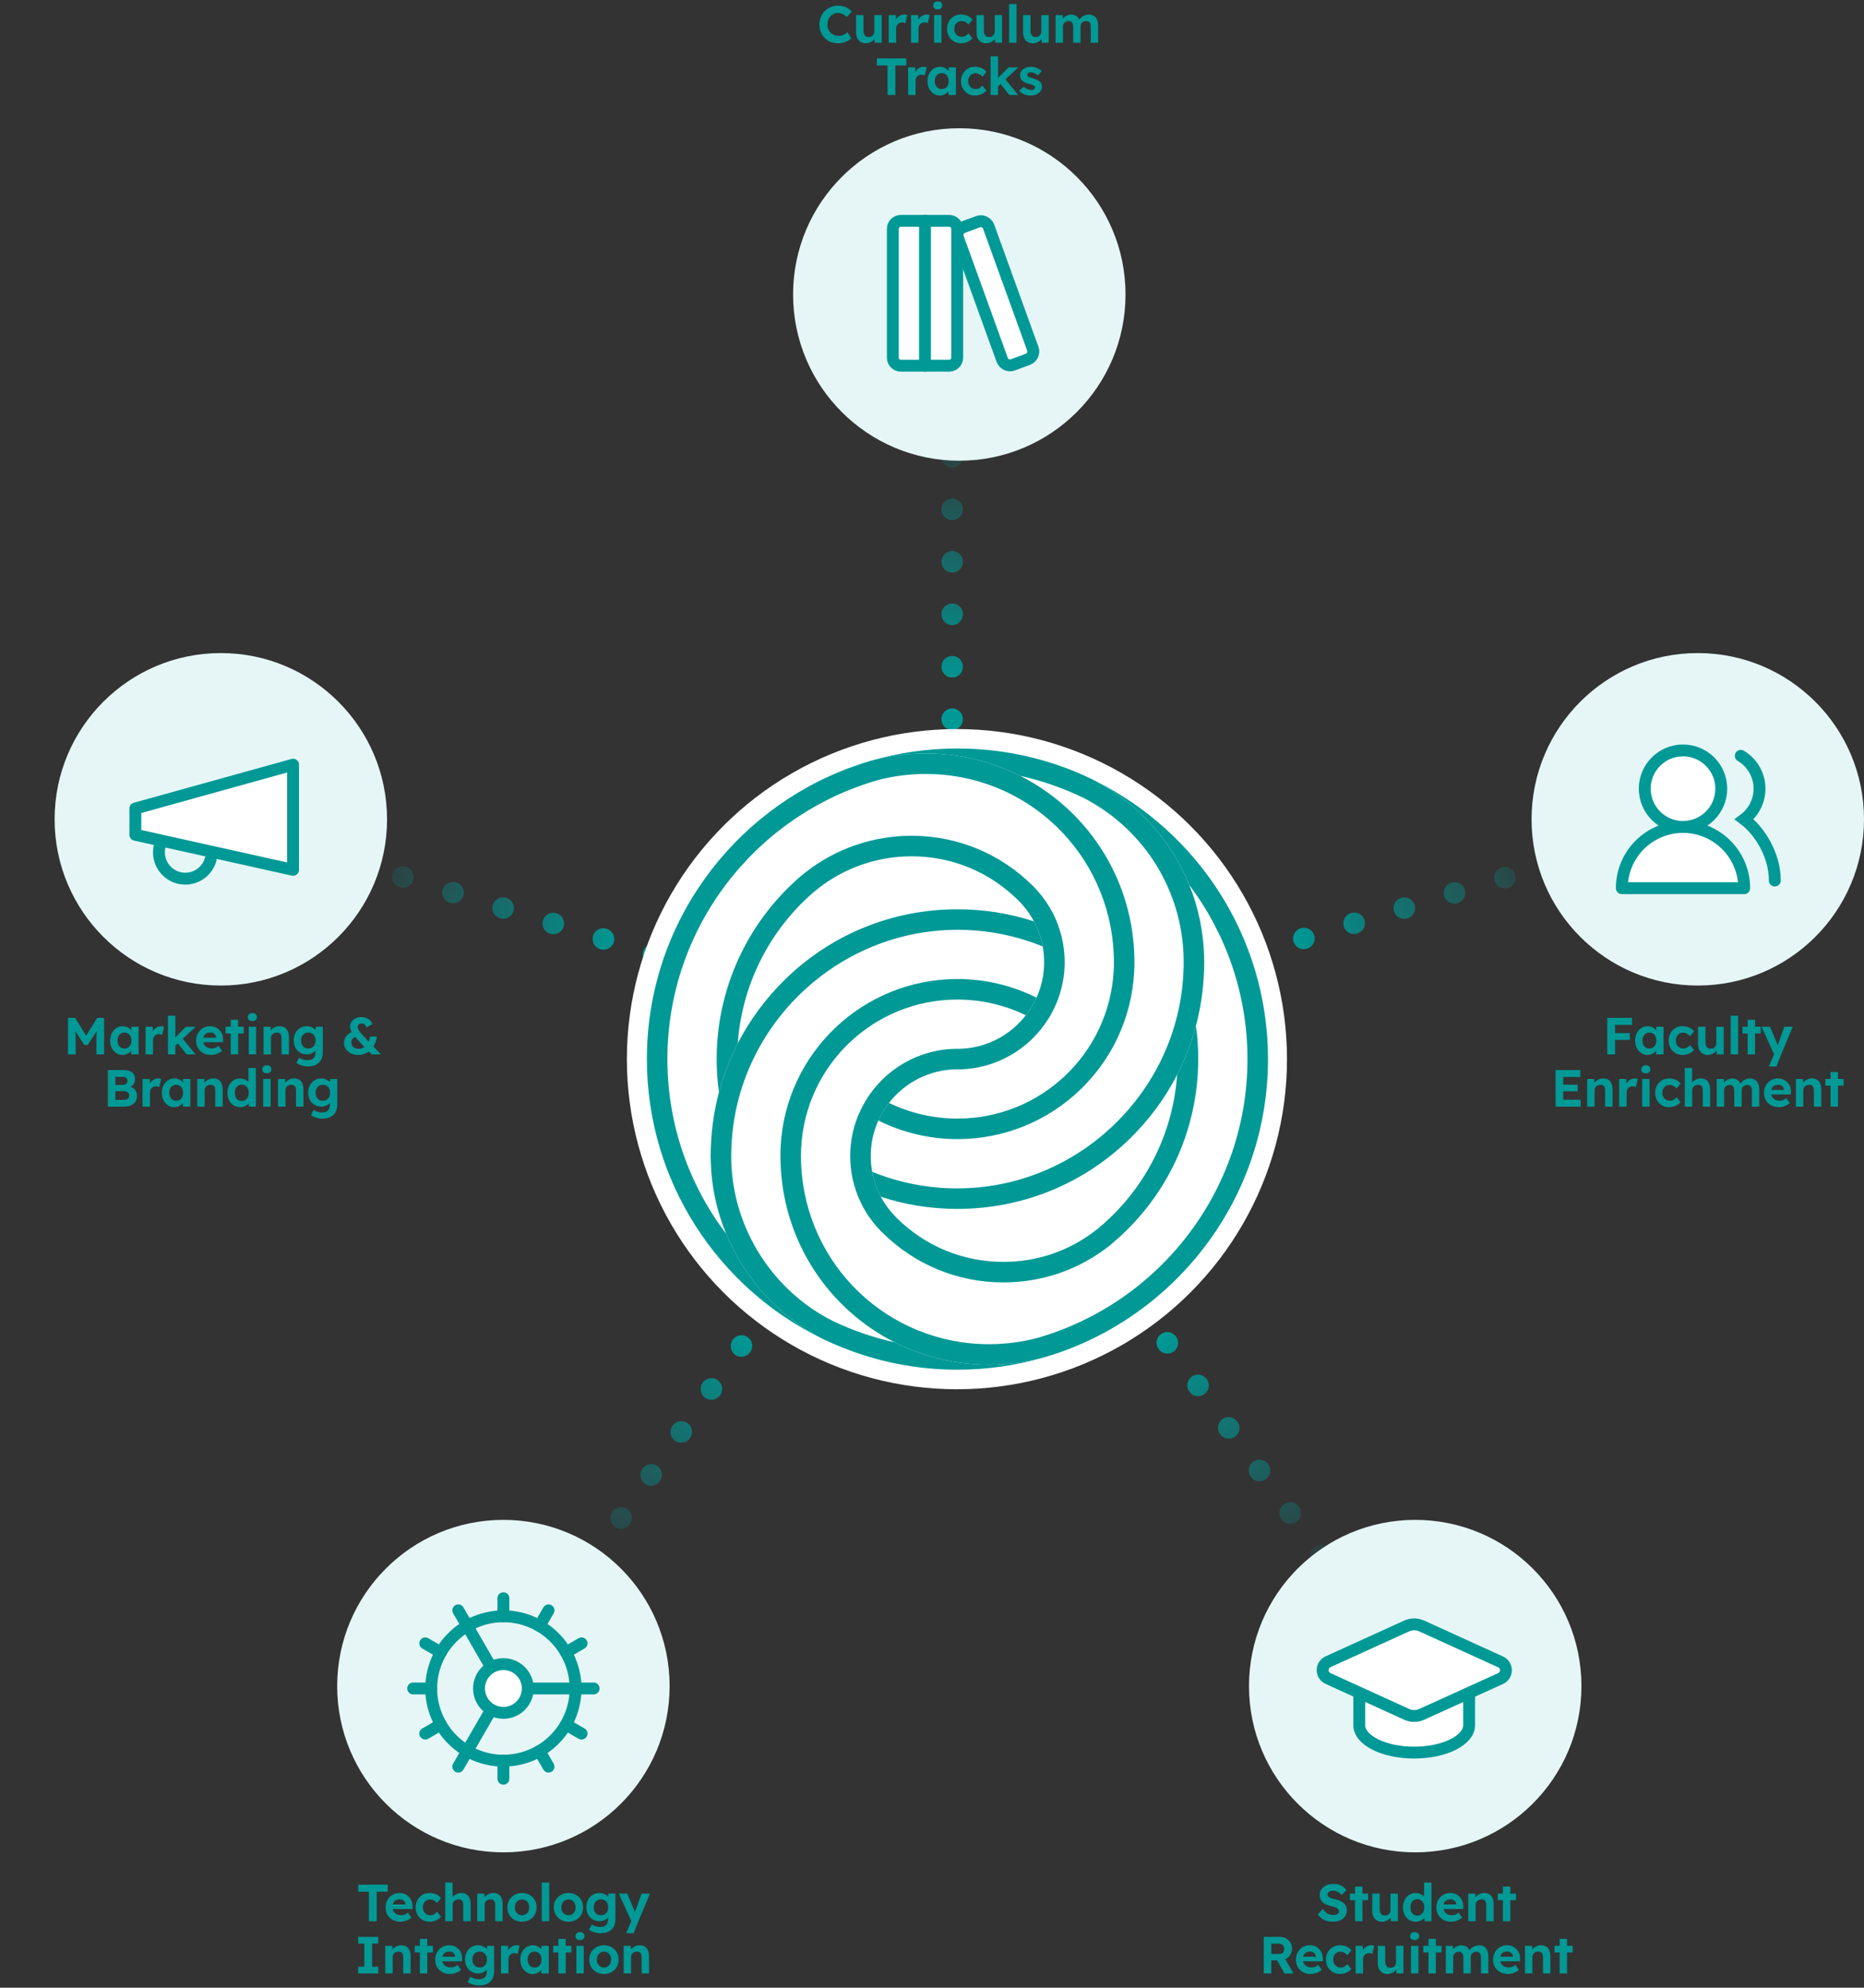 <svg width="785" height="837" viewBox="0 0 785 837" fill="none" xmlns="http://www.w3.org/2000/svg">
<rect x="0" y="0" width="785" height="837" fill="#333333" stroke="none"/>
<path d="M352.859 18.22C351.73 18.22 350.689 18.029 349.735 17.648C348.797 17.252 347.975 16.702 347.271 15.998C346.582 15.279 346.047 14.436 345.665 13.468C345.284 12.485 345.093 11.415 345.093 10.256C345.093 9.127 345.291 8.085 345.687 7.132C346.083 6.164 346.641 5.328 347.359 4.624C348.078 3.905 348.921 3.348 349.889 2.952C350.857 2.556 351.906 2.358 353.035 2.358C353.769 2.358 354.487 2.461 355.191 2.666C355.91 2.857 356.563 3.143 357.149 3.524C357.751 3.905 358.264 4.36 358.689 4.888L356.621 7.176C356.269 6.824 355.903 6.523 355.521 6.274C355.155 6.01 354.759 5.812 354.333 5.68C353.923 5.533 353.483 5.46 353.013 5.46C352.383 5.46 351.789 5.577 351.231 5.812C350.689 6.047 350.212 6.377 349.801 6.802C349.391 7.213 349.061 7.719 348.811 8.32C348.577 8.907 348.459 9.559 348.459 10.278C348.459 11.011 348.577 11.679 348.811 12.28C349.046 12.867 349.376 13.373 349.801 13.798C350.227 14.209 350.733 14.531 351.319 14.766C351.921 14.986 352.581 15.096 353.299 15.096C353.769 15.096 354.223 15.03 354.663 14.898C355.103 14.766 355.507 14.583 355.873 14.348C356.255 14.113 356.592 13.842 356.885 13.534L358.491 16.108C358.139 16.504 357.663 16.863 357.061 17.186C356.475 17.509 355.815 17.765 355.081 17.956C354.348 18.132 353.607 18.22 352.859 18.22ZM364.617 18.22C363.767 18.22 363.033 18.037 362.417 17.67C361.816 17.289 361.347 16.753 361.009 16.064C360.687 15.36 360.525 14.517 360.525 13.534V6.362H363.649V13.028C363.649 13.556 363.737 14.018 363.913 14.414C364.089 14.795 364.339 15.089 364.661 15.294C364.984 15.499 365.38 15.602 365.849 15.602C366.187 15.602 366.502 15.551 366.795 15.448C367.089 15.331 367.338 15.169 367.543 14.964C367.749 14.759 367.91 14.517 368.027 14.238C368.145 13.959 368.203 13.659 368.203 13.336V6.362H371.327V18H368.357L368.247 15.602L368.819 15.338C368.643 15.881 368.35 16.372 367.939 16.812C367.529 17.252 367.037 17.597 366.465 17.846C365.893 18.095 365.277 18.22 364.617 18.22ZM374.251 18V6.362H377.265L377.375 10.102L376.847 9.332C377.023 8.731 377.309 8.188 377.705 7.704C378.101 7.205 378.563 6.817 379.091 6.538C379.633 6.259 380.198 6.12 380.785 6.12C381.034 6.12 381.276 6.142 381.511 6.186C381.745 6.23 381.943 6.281 382.105 6.34L381.269 9.772C381.093 9.684 380.88 9.611 380.631 9.552C380.381 9.479 380.125 9.442 379.861 9.442C379.509 9.442 379.179 9.508 378.871 9.64C378.577 9.757 378.321 9.933 378.101 10.168C377.881 10.388 377.705 10.652 377.573 10.96C377.455 11.268 377.397 11.605 377.397 11.972V18H374.251ZM383.677 18V6.362H386.691L386.801 10.102L386.273 9.332C386.449 8.731 386.735 8.188 387.131 7.704C387.527 7.205 387.989 6.817 388.517 6.538C389.06 6.259 389.624 6.12 390.211 6.12C390.46 6.12 390.702 6.142 390.937 6.186C391.172 6.23 391.37 6.281 391.531 6.34L390.695 9.772C390.519 9.684 390.306 9.611 390.057 9.552C389.808 9.479 389.551 9.442 389.287 9.442C388.935 9.442 388.605 9.508 388.297 9.64C388.004 9.757 387.747 9.933 387.527 10.168C387.307 10.388 387.131 10.652 386.999 10.96C386.882 11.268 386.823 11.605 386.823 11.972V18H383.677ZM393.368 18V6.362H396.492V18H393.368ZM394.908 3.964C394.306 3.964 393.837 3.817 393.5 3.524C393.162 3.231 392.994 2.813 392.994 2.27C392.994 1.771 393.162 1.368 393.5 1.06C393.852 0.737 394.321 0.576 394.908 0.576C395.509 0.576 395.978 0.73 396.316 1.038C396.653 1.331 396.822 1.742 396.822 2.27C396.822 2.783 396.646 3.194 396.294 3.502C395.956 3.81 395.494 3.964 394.908 3.964ZM404.668 18.22C403.554 18.22 402.556 17.956 401.676 17.428C400.796 16.9 400.1 16.181 399.586 15.272C399.088 14.363 398.838 13.329 398.838 12.17C398.838 11.026 399.088 9.999 399.586 9.09C400.1 8.166 400.796 7.44 401.676 6.912C402.556 6.384 403.554 6.12 404.668 6.12C405.71 6.12 406.663 6.311 407.528 6.692C408.394 7.073 409.068 7.601 409.552 8.276L407.836 10.344C407.631 10.065 407.374 9.816 407.066 9.596C406.758 9.361 406.421 9.178 406.054 9.046C405.702 8.914 405.336 8.848 404.954 8.848C404.353 8.848 403.818 8.995 403.348 9.288C402.894 9.567 402.534 9.955 402.27 10.454C402.006 10.953 401.874 11.525 401.874 12.17C401.874 12.801 402.006 13.365 402.27 13.864C402.549 14.348 402.923 14.744 403.392 15.052C403.862 15.345 404.39 15.492 404.976 15.492C405.358 15.492 405.717 15.441 406.054 15.338C406.392 15.221 406.707 15.052 407 14.832C407.308 14.612 407.587 14.348 407.836 14.04L409.53 16.108C409.032 16.739 408.342 17.252 407.462 17.648C406.582 18.029 405.651 18.22 404.668 18.22ZM415.316 18.22C414.465 18.22 413.732 18.037 413.116 17.67C412.515 17.289 412.045 16.753 411.708 16.064C411.385 15.36 411.224 14.517 411.224 13.534V6.362H414.348V13.028C414.348 13.556 414.436 14.018 414.612 14.414C414.788 14.795 415.037 15.089 415.36 15.294C415.683 15.499 416.079 15.602 416.548 15.602C416.885 15.602 417.201 15.551 417.494 15.448C417.787 15.331 418.037 15.169 418.242 14.964C418.447 14.759 418.609 14.517 418.726 14.238C418.843 13.959 418.902 13.659 418.902 13.336V6.362H422.026V18H419.056L418.946 15.602L419.518 15.338C419.342 15.881 419.049 16.372 418.638 16.812C418.227 17.252 417.736 17.597 417.164 17.846C416.592 18.095 415.976 18.22 415.316 18.22ZM424.971 18V1.72H428.095V18H424.971ZM434.942 18.22C434.092 18.22 433.358 18.037 432.742 17.67C432.141 17.289 431.672 16.753 431.334 16.064C431.012 15.36 430.85 14.517 430.85 13.534V6.362H433.974V13.028C433.974 13.556 434.062 14.018 434.238 14.414C434.414 14.795 434.664 15.089 434.986 15.294C435.309 15.499 435.705 15.602 436.174 15.602C436.512 15.602 436.827 15.551 437.12 15.448C437.414 15.331 437.663 15.169 437.868 14.964C438.074 14.759 438.235 14.517 438.352 14.238C438.47 13.959 438.528 13.659 438.528 13.336V6.362H441.652V18H438.682L438.572 15.602L439.144 15.338C438.968 15.881 438.675 16.372 438.264 16.812C437.854 17.252 437.362 17.597 436.79 17.846C436.218 18.095 435.602 18.22 434.942 18.22ZM444.554 18V6.362H447.568L447.634 8.584L447.172 8.672C447.333 8.291 447.546 7.946 447.81 7.638C448.074 7.33 448.382 7.066 448.734 6.846C449.101 6.626 449.482 6.457 449.878 6.34C450.274 6.208 450.67 6.142 451.066 6.142C451.667 6.142 452.21 6.237 452.694 6.428C453.178 6.619 453.589 6.919 453.926 7.33C454.263 7.726 454.527 8.254 454.718 8.914L454.234 8.87L454.388 8.518C454.579 8.166 454.821 7.851 455.114 7.572C455.407 7.279 455.737 7.029 456.104 6.824C456.471 6.604 456.852 6.435 457.248 6.318C457.644 6.201 458.033 6.142 458.414 6.142C459.323 6.142 460.079 6.325 460.68 6.692C461.281 7.044 461.729 7.579 462.022 8.298C462.33 9.017 462.484 9.897 462.484 10.938V18H459.36V11.158C459.36 10.63 459.287 10.197 459.14 9.86C458.993 9.523 458.781 9.273 458.502 9.112C458.223 8.936 457.864 8.848 457.424 8.848C457.087 8.848 456.771 8.907 456.478 9.024C456.199 9.127 455.95 9.281 455.73 9.486C455.525 9.677 455.363 9.904 455.246 10.168C455.129 10.432 455.07 10.725 455.07 11.048V18H451.946V11.136C451.946 10.652 451.865 10.241 451.704 9.904C451.557 9.552 451.345 9.288 451.066 9.112C450.787 8.936 450.443 8.848 450.032 8.848C449.695 8.848 449.379 8.907 449.086 9.024C448.807 9.127 448.565 9.281 448.36 9.486C448.155 9.677 447.986 9.904 447.854 10.168C447.737 10.432 447.678 10.718 447.678 11.026V18H444.554ZM373.767 40V27.57H369.279V24.6H381.687V27.57H377.067V40H373.767ZM382.442 40V28.362H385.456L385.566 32.102L385.038 31.332C385.214 30.731 385.5 30.188 385.896 29.704C386.292 29.205 386.754 28.817 387.282 28.538C387.824 28.259 388.389 28.12 388.976 28.12C389.225 28.12 389.467 28.142 389.702 28.186C389.936 28.23 390.134 28.281 390.296 28.34L389.46 31.772C389.284 31.684 389.071 31.611 388.822 31.552C388.572 31.479 388.316 31.442 388.052 31.442C387.7 31.442 387.37 31.508 387.062 31.64C386.768 31.757 386.512 31.933 386.292 32.168C386.072 32.388 385.896 32.652 385.764 32.96C385.646 33.268 385.588 33.605 385.588 33.972V40H382.442ZM395.73 40.22C394.762 40.22 393.889 39.956 393.112 39.428C392.335 38.9 391.719 38.181 391.264 37.272C390.809 36.363 390.582 35.321 390.582 34.148C390.582 32.975 390.809 31.941 391.264 31.046C391.733 30.137 392.364 29.425 393.156 28.912C393.948 28.384 394.85 28.12 395.862 28.12C396.434 28.12 396.955 28.208 397.424 28.384C397.908 28.545 398.326 28.773 398.678 29.066C399.045 29.359 399.353 29.697 399.602 30.078C399.851 30.459 400.027 30.87 400.13 31.31L399.47 31.2V28.362H402.572V40H399.426V37.206L400.13 37.14C400.013 37.551 399.822 37.939 399.558 38.306C399.294 38.673 398.964 39.003 398.568 39.296C398.187 39.575 397.754 39.802 397.27 39.978C396.786 40.139 396.273 40.22 395.73 40.22ZM396.588 37.514C397.175 37.514 397.688 37.375 398.128 37.096C398.568 36.817 398.905 36.429 399.14 35.93C399.389 35.417 399.514 34.823 399.514 34.148C399.514 33.488 399.389 32.909 399.14 32.41C398.905 31.911 398.568 31.523 398.128 31.244C397.688 30.951 397.175 30.804 396.588 30.804C396.016 30.804 395.51 30.951 395.07 31.244C394.645 31.523 394.307 31.911 394.058 32.41C393.809 32.909 393.684 33.488 393.684 34.148C393.684 34.823 393.809 35.417 394.058 35.93C394.307 36.429 394.645 36.817 395.07 37.096C395.51 37.375 396.016 37.514 396.588 37.514ZM410.544 40.22C409.43 40.22 408.432 39.956 407.552 39.428C406.672 38.9 405.976 38.181 405.462 37.272C404.964 36.363 404.714 35.329 404.714 34.17C404.714 33.026 404.964 31.999 405.462 31.09C405.976 30.166 406.672 29.44 407.552 28.912C408.432 28.384 409.43 28.12 410.544 28.12C411.586 28.12 412.539 28.311 413.404 28.692C414.27 29.073 414.944 29.601 415.428 30.276L413.712 32.344C413.507 32.065 413.25 31.816 412.942 31.596C412.634 31.361 412.297 31.178 411.93 31.046C411.578 30.914 411.212 30.848 410.83 30.848C410.229 30.848 409.694 30.995 409.224 31.288C408.77 31.567 408.41 31.955 408.146 32.454C407.882 32.953 407.75 33.525 407.75 34.17C407.75 34.801 407.882 35.365 408.146 35.864C408.425 36.348 408.799 36.744 409.268 37.052C409.738 37.345 410.266 37.492 410.852 37.492C411.234 37.492 411.593 37.441 411.93 37.338C412.268 37.221 412.583 37.052 412.876 36.832C413.184 36.612 413.463 36.348 413.712 36.04L415.406 38.108C414.908 38.739 414.218 39.252 413.338 39.648C412.458 40.029 411.527 40.22 410.544 40.22ZM420.158 36.502L419.234 33.928L424.734 28.362H428.848L420.158 36.502ZM417.188 40V23.72H420.312V40H417.188ZM425.064 40L420.884 34.742L423.084 32.982L428.826 40H425.064ZM434.14 40.22C433.055 40.22 432.087 40.044 431.236 39.692C430.4 39.325 429.725 38.827 429.212 38.196L431.148 36.524C431.603 37.008 432.109 37.36 432.666 37.58C433.223 37.785 433.781 37.888 434.338 37.888C434.558 37.888 434.756 37.866 434.932 37.822C435.123 37.763 435.284 37.69 435.416 37.602C435.548 37.499 435.643 37.382 435.702 37.25C435.775 37.103 435.812 36.949 435.812 36.788C435.812 36.465 435.68 36.209 435.416 36.018C435.269 35.945 435.042 35.857 434.734 35.754C434.426 35.637 434.03 35.512 433.546 35.38C432.798 35.189 432.16 34.969 431.632 34.72C431.119 34.456 430.708 34.163 430.4 33.84C430.136 33.532 429.931 33.202 429.784 32.85C429.652 32.483 429.586 32.08 429.586 31.64C429.586 31.112 429.703 30.635 429.938 30.21C430.173 29.77 430.495 29.396 430.906 29.088C431.331 28.78 431.815 28.545 432.358 28.384C432.901 28.208 433.473 28.12 434.074 28.12C434.675 28.12 435.262 28.193 435.834 28.34C436.406 28.487 436.934 28.699 437.418 28.978C437.917 29.242 438.349 29.557 438.716 29.924L437.044 31.772C436.78 31.523 436.479 31.295 436.142 31.09C435.819 30.885 435.482 30.723 435.13 30.606C434.778 30.489 434.463 30.43 434.184 30.43C433.935 30.43 433.707 30.452 433.502 30.496C433.311 30.54 433.15 30.606 433.018 30.694C432.886 30.782 432.783 30.899 432.71 31.046C432.651 31.178 432.622 31.325 432.622 31.486C432.622 31.647 432.659 31.801 432.732 31.948C432.82 32.095 432.937 32.219 433.084 32.322C433.245 32.41 433.48 32.513 433.788 32.63C434.111 32.747 434.543 32.879 435.086 33.026C435.79 33.217 436.384 33.429 436.868 33.664C437.367 33.899 437.763 34.17 438.056 34.478C438.305 34.742 438.489 35.043 438.606 35.38C438.723 35.717 438.782 36.091 438.782 36.502C438.782 37.221 438.577 37.866 438.166 38.438C437.77 38.995 437.22 39.435 436.516 39.758C435.812 40.066 435.02 40.22 434.14 40.22Z" fill="#009996"/>
<path d="M155.351 809V796.57H150.863V793.6H163.271V796.57H158.651V809H155.351ZM168.667 809.22C167.406 809.22 166.306 808.963 165.367 808.45C164.429 807.937 163.695 807.233 163.167 806.338C162.639 805.443 162.375 804.417 162.375 803.258C162.375 802.363 162.522 801.542 162.815 800.794C163.109 800.046 163.519 799.401 164.047 798.858C164.575 798.301 165.199 797.875 165.917 797.582C166.651 797.274 167.443 797.12 168.293 797.12C169.085 797.12 169.819 797.267 170.493 797.56C171.168 797.839 171.747 798.242 172.231 798.77C172.73 799.283 173.111 799.892 173.375 800.596C173.639 801.3 173.757 802.07 173.727 802.906L173.705 803.874H164.355L163.849 801.96H171.131L170.779 802.356V801.872C170.75 801.476 170.618 801.117 170.383 800.794C170.163 800.471 169.877 800.222 169.525 800.046C169.173 799.87 168.777 799.782 168.337 799.782C167.692 799.782 167.142 799.907 166.687 800.156C166.247 800.405 165.91 800.772 165.675 801.256C165.441 801.74 165.323 802.327 165.323 803.016C165.323 803.72 165.47 804.329 165.763 804.842C166.071 805.355 166.497 805.759 167.039 806.052C167.597 806.331 168.249 806.47 168.997 806.47C169.511 806.47 169.98 806.389 170.405 806.228C170.831 806.067 171.285 805.788 171.769 805.392L173.265 807.482C172.84 807.863 172.371 808.186 171.857 808.45C171.344 808.699 170.816 808.89 170.273 809.022C169.731 809.154 169.195 809.22 168.667 809.22ZM180.876 809.22C179.761 809.22 178.764 808.956 177.884 808.428C177.004 807.9 176.307 807.181 175.794 806.272C175.295 805.363 175.046 804.329 175.046 803.17C175.046 802.026 175.295 800.999 175.794 800.09C176.307 799.166 177.004 798.44 177.884 797.912C178.764 797.384 179.761 797.12 180.876 797.12C181.917 797.12 182.871 797.311 183.736 797.692C184.601 798.073 185.276 798.601 185.76 799.276L184.044 801.344C183.839 801.065 183.582 800.816 183.274 800.596C182.966 800.361 182.629 800.178 182.262 800.046C181.91 799.914 181.543 799.848 181.162 799.848C180.561 799.848 180.025 799.995 179.556 800.288C179.101 800.567 178.742 800.955 178.478 801.454C178.214 801.953 178.082 802.525 178.082 803.17C178.082 803.801 178.214 804.365 178.478 804.864C178.757 805.348 179.131 805.744 179.6 806.052C180.069 806.345 180.597 806.492 181.184 806.492C181.565 806.492 181.925 806.441 182.262 806.338C182.599 806.221 182.915 806.052 183.208 805.832C183.516 805.612 183.795 805.348 184.044 805.04L185.738 807.108C185.239 807.739 184.55 808.252 183.67 808.648C182.79 809.029 181.859 809.22 180.876 809.22ZM187.52 809V792.72H190.6V799.738L189.984 800.002C190.145 799.474 190.431 798.997 190.842 798.572C191.267 798.132 191.773 797.78 192.36 797.516C192.947 797.252 193.563 797.12 194.208 797.12C195.088 797.12 195.821 797.296 196.408 797.648C197.009 798 197.457 798.535 197.75 799.254C198.058 799.958 198.212 800.831 198.212 801.872V809H195.088V802.114C195.088 801.586 195.015 801.146 194.868 800.794C194.721 800.442 194.494 800.185 194.186 800.024C193.893 799.848 193.526 799.775 193.086 799.804C192.734 799.804 192.404 799.863 192.096 799.98C191.803 800.083 191.546 800.237 191.326 800.442C191.121 800.647 190.952 800.882 190.82 801.146C190.703 801.41 190.644 801.696 190.644 802.004V809H189.104C188.767 809 188.466 809 188.202 809C187.938 809 187.711 809 187.52 809ZM200.985 809V797.362H203.977L204.065 799.738L203.449 800.002C203.611 799.474 203.897 798.997 204.307 798.572C204.733 798.132 205.239 797.78 205.825 797.516C206.412 797.252 207.028 797.12 207.673 797.12C208.553 797.12 209.287 797.296 209.873 797.648C210.475 798 210.922 798.535 211.215 799.254C211.523 799.958 211.677 800.831 211.677 801.872V809H208.553V802.114C208.553 801.586 208.48 801.146 208.333 800.794C208.187 800.442 207.959 800.185 207.651 800.024C207.358 799.848 206.991 799.775 206.551 799.804C206.199 799.804 205.869 799.863 205.561 799.98C205.268 800.083 205.011 800.237 204.791 800.442C204.586 800.647 204.417 800.882 204.285 801.146C204.168 801.41 204.109 801.696 204.109 802.004V809H202.569C202.232 809 201.931 809 201.667 809C201.403 809 201.176 809 200.985 809ZM219.863 809.22C218.675 809.22 217.612 808.963 216.673 808.45C215.749 807.922 215.016 807.203 214.473 806.294C213.945 805.385 213.681 804.343 213.681 803.17C213.681 801.997 213.945 800.963 214.473 800.068C215.016 799.159 215.749 798.44 216.673 797.912C217.612 797.384 218.675 797.12 219.863 797.12C221.036 797.12 222.085 797.384 223.009 797.912C223.948 798.44 224.681 799.159 225.209 800.068C225.737 800.963 226.001 801.997 226.001 803.17C226.001 804.343 225.737 805.385 225.209 806.294C224.681 807.203 223.948 807.922 223.009 808.45C222.085 808.963 221.036 809.22 219.863 809.22ZM219.863 806.492C220.435 806.492 220.948 806.353 221.403 806.074C221.858 805.781 222.21 805.385 222.459 804.886C222.723 804.373 222.855 803.801 222.855 803.17C222.855 802.525 222.723 801.953 222.459 801.454C222.21 800.941 221.858 800.545 221.403 800.266C220.948 799.973 220.435 799.826 219.863 799.826C219.276 799.826 218.756 799.973 218.301 800.266C217.846 800.559 217.487 800.955 217.223 801.454C216.959 801.953 216.834 802.525 216.849 803.17C216.834 803.801 216.959 804.373 217.223 804.886C217.487 805.385 217.846 805.781 218.301 806.074C218.756 806.353 219.276 806.492 219.863 806.492ZM228.153 809V792.72H231.277V809H228.153ZM239.425 809.22C238.237 809.22 237.174 808.963 236.235 808.45C235.311 807.922 234.578 807.203 234.035 806.294C233.507 805.385 233.243 804.343 233.243 803.17C233.243 801.997 233.507 800.963 234.035 800.068C234.578 799.159 235.311 798.44 236.235 797.912C237.174 797.384 238.237 797.12 239.425 797.12C240.598 797.12 241.647 797.384 242.571 797.912C243.51 798.44 244.243 799.159 244.771 800.068C245.299 800.963 245.563 801.997 245.563 803.17C245.563 804.343 245.299 805.385 244.771 806.294C244.243 807.203 243.51 807.922 242.571 808.45C241.647 808.963 240.598 809.22 239.425 809.22ZM239.425 806.492C239.997 806.492 240.51 806.353 240.965 806.074C241.42 805.781 241.772 805.385 242.021 804.886C242.285 804.373 242.417 803.801 242.417 803.17C242.417 802.525 242.285 801.953 242.021 801.454C241.772 800.941 241.42 800.545 240.965 800.266C240.51 799.973 239.997 799.826 239.425 799.826C238.838 799.826 238.318 799.973 237.863 800.266C237.408 800.559 237.049 800.955 236.785 801.454C236.521 801.953 236.396 802.525 236.411 803.17C236.396 803.801 236.521 804.373 236.785 804.886C237.049 805.385 237.408 805.781 237.863 806.074C238.318 806.353 238.838 806.492 239.425 806.492ZM252.995 814.06C252.071 814.06 251.162 813.921 250.267 813.642C249.373 813.378 248.647 813.033 248.089 812.608L249.189 810.364C249.483 810.569 249.82 810.753 250.201 810.914C250.583 811.075 250.979 811.2 251.389 811.288C251.815 811.376 252.247 811.42 252.687 811.42C253.45 811.42 254.073 811.303 254.557 811.068C255.056 810.833 255.43 810.481 255.679 810.012C255.929 809.557 256.053 808.971 256.053 808.252V806.228L256.581 806.338C256.493 806.822 256.251 807.269 255.855 807.68C255.459 808.076 254.961 808.399 254.359 808.648C253.758 808.883 253.142 809 252.511 809C251.426 809 250.465 808.751 249.629 808.252C248.793 807.753 248.133 807.064 247.649 806.184C247.165 805.304 246.923 804.292 246.923 803.148C246.923 801.975 247.158 800.941 247.627 800.046C248.111 799.137 248.764 798.425 249.585 797.912C250.421 797.384 251.367 797.12 252.423 797.12C252.863 797.12 253.281 797.171 253.677 797.274C254.088 797.377 254.462 797.523 254.799 797.714C255.151 797.89 255.459 798.095 255.723 798.33C256.002 798.55 256.229 798.792 256.405 799.056C256.581 799.32 256.691 799.584 256.735 799.848L256.097 800.024L256.185 797.362H259.177V808.12C259.177 809.073 259.038 809.917 258.759 810.65C258.481 811.383 258.07 811.999 257.527 812.498C256.999 813.011 256.347 813.4 255.569 813.664C254.807 813.928 253.949 814.06 252.995 814.06ZM253.083 806.492C253.699 806.492 254.235 806.353 254.689 806.074C255.159 805.795 255.518 805.407 255.767 804.908C256.017 804.409 256.141 803.823 256.141 803.148C256.141 802.488 256.017 801.909 255.767 801.41C255.518 800.897 255.159 800.501 254.689 800.222C254.235 799.943 253.699 799.804 253.083 799.804C252.482 799.804 251.947 799.951 251.477 800.244C251.023 800.523 250.671 800.911 250.421 801.41C250.172 801.909 250.047 802.488 250.047 803.148C250.047 803.808 250.172 804.395 250.421 804.908C250.671 805.407 251.023 805.795 251.477 806.074C251.947 806.353 252.482 806.492 253.083 806.492ZM263.689 814.06L266.241 808.076L266.285 809.88L260.609 797.362H264.151L266.989 804.072C267.107 804.321 267.217 804.615 267.319 804.952C267.437 805.275 267.532 805.59 267.605 805.898L267.077 806.118C267.165 805.869 267.268 805.583 267.385 805.26C267.503 804.937 267.62 804.593 267.737 804.226L270.179 797.362H273.743L268.859 809L266.857 814.06H263.689ZM150.844 831V828.162H153.418V818.438H150.844V815.6H159.292V818.438H156.718V828.162H159.292V831H150.844ZM162.246 831V819.362H165.238L165.326 821.738L164.71 822.002C164.871 821.474 165.157 820.997 165.568 820.572C165.993 820.132 166.499 819.78 167.086 819.516C167.672 819.252 168.288 819.12 168.934 819.12C169.814 819.12 170.547 819.296 171.134 819.648C171.735 820 172.182 820.535 172.476 821.254C172.784 821.958 172.938 822.831 172.938 823.872V831H169.814V824.114C169.814 823.586 169.74 823.146 169.594 822.794C169.447 822.442 169.22 822.185 168.912 822.024C168.618 821.848 168.252 821.775 167.812 821.804C167.46 821.804 167.13 821.863 166.822 821.98C166.528 822.083 166.272 822.237 166.052 822.442C165.846 822.647 165.678 822.882 165.546 823.146C165.428 823.41 165.37 823.696 165.37 824.004V831H163.83C163.492 831 163.192 831 162.928 831C162.664 831 162.436 831 162.246 831ZM176.833 831V816.414H179.957V831H176.833ZM174.655 822.156V819.362H182.333V822.156H174.655ZM189.564 831.22C188.303 831.22 187.203 830.963 186.264 830.45C185.325 829.937 184.592 829.233 184.064 828.338C183.536 827.443 183.272 826.417 183.272 825.258C183.272 824.363 183.419 823.542 183.712 822.794C184.005 822.046 184.416 821.401 184.944 820.858C185.472 820.301 186.095 819.875 186.814 819.582C187.547 819.274 188.339 819.12 189.19 819.12C189.982 819.12 190.715 819.267 191.39 819.56C192.065 819.839 192.644 820.242 193.128 820.77C193.627 821.283 194.008 821.892 194.272 822.596C194.536 823.3 194.653 824.07 194.624 824.906L194.602 825.874H185.252L184.746 823.96H192.028L191.676 824.356V823.872C191.647 823.476 191.515 823.117 191.28 822.794C191.06 822.471 190.774 822.222 190.422 822.046C190.07 821.87 189.674 821.782 189.234 821.782C188.589 821.782 188.039 821.907 187.584 822.156C187.144 822.405 186.807 822.772 186.572 823.256C186.337 823.74 186.22 824.327 186.22 825.016C186.22 825.72 186.367 826.329 186.66 826.842C186.968 827.355 187.393 827.759 187.936 828.052C188.493 828.331 189.146 828.47 189.894 828.47C190.407 828.47 190.877 828.389 191.302 828.228C191.727 828.067 192.182 827.788 192.666 827.392L194.162 829.482C193.737 829.863 193.267 830.186 192.754 830.45C192.241 830.699 191.713 830.89 191.17 831.022C190.627 831.154 190.092 831.22 189.564 831.22ZM201.907 836.06C200.983 836.06 200.074 835.921 199.179 835.642C198.285 835.378 197.559 835.033 197.001 834.608L198.101 832.364C198.395 832.569 198.732 832.753 199.113 832.914C199.495 833.075 199.891 833.2 200.301 833.288C200.727 833.376 201.159 833.42 201.599 833.42C202.362 833.42 202.985 833.303 203.469 833.068C203.968 832.833 204.342 832.481 204.591 832.012C204.841 831.557 204.965 830.971 204.965 830.252V828.228L205.493 828.338C205.405 828.822 205.163 829.269 204.767 829.68C204.371 830.076 203.873 830.399 203.271 830.648C202.67 830.883 202.054 831 201.423 831C200.338 831 199.377 830.751 198.541 830.252C197.705 829.753 197.045 829.064 196.561 828.184C196.077 827.304 195.835 826.292 195.835 825.148C195.835 823.975 196.07 822.941 196.539 822.046C197.023 821.137 197.676 820.425 198.497 819.912C199.333 819.384 200.279 819.12 201.335 819.12C201.775 819.12 202.193 819.171 202.589 819.274C203 819.377 203.374 819.523 203.711 819.714C204.063 819.89 204.371 820.095 204.635 820.33C204.914 820.55 205.141 820.792 205.317 821.056C205.493 821.32 205.603 821.584 205.647 821.848L205.009 822.024L205.097 819.362H208.089V830.12C208.089 831.073 207.95 831.917 207.671 832.65C207.393 833.383 206.982 833.999 206.439 834.498C205.911 835.011 205.259 835.4 204.481 835.664C203.719 835.928 202.861 836.06 201.907 836.06ZM201.995 828.492C202.611 828.492 203.147 828.353 203.601 828.074C204.071 827.795 204.43 827.407 204.679 826.908C204.929 826.409 205.053 825.823 205.053 825.148C205.053 824.488 204.929 823.909 204.679 823.41C204.43 822.897 204.071 822.501 203.601 822.222C203.147 821.943 202.611 821.804 201.995 821.804C201.394 821.804 200.859 821.951 200.389 822.244C199.935 822.523 199.583 822.911 199.333 823.41C199.084 823.909 198.959 824.488 198.959 825.148C198.959 825.808 199.084 826.395 199.333 826.908C199.583 827.407 199.935 827.795 200.389 828.074C200.859 828.353 201.394 828.492 201.995 828.492ZM210.973 831V819.362H213.987L214.097 823.102L213.569 822.332C213.745 821.731 214.031 821.188 214.427 820.704C214.823 820.205 215.285 819.817 215.813 819.538C216.356 819.259 216.92 819.12 217.507 819.12C217.756 819.12 217.998 819.142 218.233 819.186C218.468 819.23 218.666 819.281 218.827 819.34L217.991 822.772C217.815 822.684 217.602 822.611 217.353 822.552C217.104 822.479 216.847 822.442 216.583 822.442C216.231 822.442 215.901 822.508 215.593 822.64C215.3 822.757 215.043 822.933 214.823 823.168C214.603 823.388 214.427 823.652 214.295 823.96C214.178 824.268 214.119 824.605 214.119 824.972V831H210.973ZM224.261 831.22C223.293 831.22 222.421 830.956 221.643 830.428C220.866 829.9 220.25 829.181 219.795 828.272C219.341 827.363 219.113 826.321 219.113 825.148C219.113 823.975 219.341 822.941 219.795 822.046C220.265 821.137 220.895 820.425 221.687 819.912C222.479 819.384 223.381 819.12 224.393 819.12C224.965 819.12 225.486 819.208 225.955 819.384C226.439 819.545 226.857 819.773 227.209 820.066C227.576 820.359 227.884 820.697 228.133 821.078C228.383 821.459 228.559 821.87 228.661 822.31L228.001 822.2V819.362H231.103V831H227.957V828.206L228.661 828.14C228.544 828.551 228.353 828.939 228.089 829.306C227.825 829.673 227.495 830.003 227.099 830.296C226.718 830.575 226.285 830.802 225.801 830.978C225.317 831.139 224.804 831.22 224.261 831.22ZM225.119 828.514C225.706 828.514 226.219 828.375 226.659 828.096C227.099 827.817 227.437 827.429 227.671 826.93C227.921 826.417 228.045 825.823 228.045 825.148C228.045 824.488 227.921 823.909 227.671 823.41C227.437 822.911 227.099 822.523 226.659 822.244C226.219 821.951 225.706 821.804 225.119 821.804C224.547 821.804 224.041 821.951 223.601 822.244C223.176 822.523 222.839 822.911 222.589 823.41C222.34 823.909 222.215 824.488 222.215 825.148C222.215 825.823 222.34 826.417 222.589 826.93C222.839 827.429 223.176 827.817 223.601 828.096C224.041 828.375 224.547 828.514 225.119 828.514ZM235.138 831V816.414H238.262V831H235.138ZM232.96 822.156V819.362H240.638V822.156H232.96ZM242.718 831V819.362H245.842V831H242.718ZM244.258 816.964C243.656 816.964 243.187 816.817 242.85 816.524C242.512 816.231 242.344 815.813 242.344 815.27C242.344 814.771 242.512 814.368 242.85 814.06C243.202 813.737 243.671 813.576 244.258 813.576C244.859 813.576 245.328 813.73 245.666 814.038C246.003 814.331 246.172 814.742 246.172 815.27C246.172 815.783 245.996 816.194 245.644 816.502C245.306 816.81 244.844 816.964 244.258 816.964ZM254.37 831.22C253.182 831.22 252.119 830.963 251.18 830.45C250.256 829.922 249.523 829.203 248.98 828.294C248.452 827.385 248.188 826.343 248.188 825.17C248.188 823.997 248.452 822.963 248.98 822.068C249.523 821.159 250.256 820.44 251.18 819.912C252.119 819.384 253.182 819.12 254.37 819.12C255.544 819.12 256.592 819.384 257.516 819.912C258.455 820.44 259.188 821.159 259.716 822.068C260.244 822.963 260.508 823.997 260.508 825.17C260.508 826.343 260.244 827.385 259.716 828.294C259.188 829.203 258.455 829.922 257.516 830.45C256.592 830.963 255.544 831.22 254.37 831.22ZM254.37 828.492C254.942 828.492 255.456 828.353 255.91 828.074C256.365 827.781 256.717 827.385 256.966 826.886C257.23 826.373 257.362 825.801 257.362 825.17C257.362 824.525 257.23 823.953 256.966 823.454C256.717 822.941 256.365 822.545 255.91 822.266C255.456 821.973 254.942 821.826 254.37 821.826C253.784 821.826 253.263 821.973 252.808 822.266C252.354 822.559 251.994 822.955 251.73 823.454C251.466 823.953 251.342 824.525 251.356 825.17C251.342 825.801 251.466 826.373 251.73 826.886C251.994 827.385 252.354 827.781 252.808 828.074C253.263 828.353 253.784 828.492 254.37 828.492ZM262.639 831V819.362H265.631L265.719 821.738L265.103 822.002C265.264 821.474 265.55 820.997 265.961 820.572C266.386 820.132 266.892 819.78 267.479 819.516C268.065 819.252 268.681 819.12 269.327 819.12C270.207 819.12 270.94 819.296 271.527 819.648C272.128 820 272.575 820.535 272.869 821.254C273.177 821.958 273.331 822.831 273.331 823.872V831H270.207V824.114C270.207 823.586 270.133 823.146 269.987 822.794C269.84 822.442 269.613 822.185 269.305 822.024C269.011 821.848 268.645 821.775 268.205 821.804C267.853 821.804 267.523 821.863 267.215 821.98C266.921 822.083 266.665 822.237 266.445 822.442C266.239 822.647 266.071 822.882 265.939 823.146C265.821 823.41 265.763 823.696 265.763 824.004V831H264.223C263.885 831 263.585 831 263.321 831C263.057 831 262.829 831 262.639 831Z" fill="#009996"/>
<path d="M28.639 444V428.6H31.653L37.263 437.73L35.283 437.708L40.959 428.6H43.841V444H40.607V438.72C40.607 437.4 40.636 436.212 40.695 435.156C40.768 434.1 40.885 433.051 41.047 432.01L41.443 433.044L36.933 440.04H35.481L31.059 433.088L31.433 432.01C31.594 432.993 31.704 434.005 31.763 435.046C31.836 436.073 31.873 437.297 31.873 438.72V444H28.639ZM51.542 444.22C50.574 444.22 49.701 443.956 48.924 443.428C48.147 442.9 47.531 442.181 47.076 441.272C46.621 440.363 46.394 439.321 46.394 438.148C46.394 436.975 46.621 435.941 47.076 435.046C47.545 434.137 48.176 433.425 48.968 432.912C49.76 432.384 50.662 432.12 51.674 432.12C52.246 432.12 52.767 432.208 53.236 432.384C53.72 432.545 54.138 432.773 54.49 433.066C54.856 433.359 55.164 433.697 55.414 434.078C55.663 434.459 55.839 434.87 55.942 435.31L55.282 435.2V432.362H58.384V444H55.238V441.206L55.942 441.14C55.825 441.551 55.634 441.939 55.37 442.306C55.106 442.673 54.776 443.003 54.38 443.296C53.998 443.575 53.566 443.802 53.082 443.978C52.598 444.139 52.084 444.22 51.542 444.22ZM52.4 441.514C52.986 441.514 53.5 441.375 53.94 441.096C54.38 440.817 54.717 440.429 54.952 439.93C55.201 439.417 55.326 438.823 55.326 438.148C55.326 437.488 55.201 436.909 54.952 436.41C54.717 435.911 54.38 435.523 53.94 435.244C53.5 434.951 52.986 434.804 52.4 434.804C51.828 434.804 51.322 434.951 50.882 435.244C50.456 435.523 50.119 435.911 49.87 436.41C49.62 436.909 49.496 437.488 49.496 438.148C49.496 438.823 49.62 439.417 49.87 439.93C50.119 440.429 50.456 440.817 50.882 441.096C51.322 441.375 51.828 441.514 52.4 441.514ZM61.296 444V432.362H64.31L64.42 436.102L63.892 435.332C64.068 434.731 64.354 434.188 64.75 433.704C65.146 433.205 65.608 432.817 66.136 432.538C66.678 432.259 67.243 432.12 67.83 432.12C68.079 432.12 68.321 432.142 68.556 432.186C68.79 432.23 68.989 432.281 69.15 432.34L68.314 435.772C68.138 435.684 67.925 435.611 67.676 435.552C67.427 435.479 67.17 435.442 66.906 435.442C66.554 435.442 66.224 435.508 65.916 435.64C65.623 435.757 65.366 435.933 65.146 436.168C64.926 436.388 64.75 436.652 64.618 436.96C64.501 437.268 64.442 437.605 64.442 437.972V444H61.296ZM73.692 440.502L72.768 437.928L78.268 432.362H82.382L73.692 440.502ZM70.722 444V427.72H73.846V444H70.722ZM78.598 444L74.418 438.742L76.618 436.982L82.36 444H78.598ZM88.894 444.22C87.632 444.22 86.532 443.963 85.594 443.45C84.655 442.937 83.921 442.233 83.394 441.338C82.865 440.443 82.602 439.417 82.602 438.258C82.602 437.363 82.748 436.542 83.041 435.794C83.335 435.046 83.746 434.401 84.273 433.858C84.802 433.301 85.425 432.875 86.144 432.582C86.877 432.274 87.669 432.12 88.519 432.12C89.311 432.12 90.045 432.267 90.719 432.56C91.394 432.839 91.974 433.242 92.457 433.77C92.956 434.283 93.338 434.892 93.602 435.596C93.865 436.3 93.983 437.07 93.954 437.906L93.931 438.874H84.582L84.076 436.96H91.358L91.005 437.356V436.872C90.976 436.476 90.844 436.117 90.609 435.794C90.389 435.471 90.103 435.222 89.751 435.046C89.4 434.87 89.004 434.782 88.564 434.782C87.918 434.782 87.368 434.907 86.913 435.156C86.474 435.405 86.136 435.772 85.901 436.256C85.667 436.74 85.549 437.327 85.549 438.016C85.549 438.72 85.696 439.329 85.99 439.842C86.297 440.355 86.723 440.759 87.266 441.052C87.823 441.331 88.475 441.47 89.224 441.47C89.737 441.47 90.206 441.389 90.632 441.228C91.057 441.067 91.511 440.788 91.996 440.392L93.492 442.482C93.066 442.863 92.597 443.186 92.084 443.45C91.57 443.699 91.042 443.89 90.499 444.022C89.957 444.154 89.421 444.22 88.894 444.22ZM97.164 444V429.414H100.288V444H97.164ZM94.986 435.156V432.362H102.664V435.156H94.986ZM104.744 444V432.362H107.868V444H104.744ZM106.284 429.964C105.683 429.964 105.214 429.817 104.876 429.524C104.539 429.231 104.37 428.813 104.37 428.27C104.37 427.771 104.539 427.368 104.876 427.06C105.228 426.737 105.698 426.576 106.284 426.576C106.886 426.576 107.355 426.73 107.692 427.038C108.03 427.331 108.198 427.742 108.198 428.27C108.198 428.783 108.022 429.194 107.67 429.502C107.333 429.81 106.871 429.964 106.284 429.964ZM110.985 444V432.362H113.977L114.065 434.738L113.449 435.002C113.61 434.474 113.896 433.997 114.307 433.572C114.732 433.132 115.238 432.78 115.825 432.516C116.412 432.252 117.028 432.12 117.673 432.12C118.553 432.12 119.286 432.296 119.873 432.648C120.474 433 120.922 433.535 121.215 434.254C121.523 434.958 121.677 435.831 121.677 436.872V444H118.553V437.114C118.553 436.586 118.48 436.146 118.333 435.794C118.186 435.442 117.959 435.185 117.651 435.024C117.358 434.848 116.991 434.775 116.551 434.804C116.199 434.804 115.869 434.863 115.561 434.98C115.268 435.083 115.011 435.237 114.791 435.442C114.586 435.647 114.417 435.882 114.285 436.146C114.168 436.41 114.109 436.696 114.109 437.004V444H112.569C112.232 444 111.931 444 111.667 444C111.403 444 111.176 444 110.985 444ZM129.752 449.06C128.828 449.06 127.919 448.921 127.024 448.642C126.13 448.378 125.404 448.033 124.846 447.608L125.946 445.364C126.24 445.569 126.577 445.753 126.958 445.914C127.34 446.075 127.736 446.2 128.146 446.288C128.572 446.376 129.004 446.42 129.444 446.42C130.207 446.42 130.83 446.303 131.314 446.068C131.813 445.833 132.187 445.481 132.436 445.012C132.686 444.557 132.81 443.971 132.81 443.252V441.228L133.338 441.338C133.25 441.822 133.008 442.269 132.612 442.68C132.216 443.076 131.718 443.399 131.116 443.648C130.515 443.883 129.899 444 129.268 444C128.183 444 127.222 443.751 126.386 443.252C125.55 442.753 124.89 442.064 124.406 441.184C123.922 440.304 123.68 439.292 123.68 438.148C123.68 436.975 123.915 435.941 124.384 435.046C124.868 434.137 125.521 433.425 126.342 432.912C127.178 432.384 128.124 432.12 129.18 432.12C129.62 432.12 130.038 432.171 130.434 432.274C130.845 432.377 131.219 432.523 131.556 432.714C131.908 432.89 132.216 433.095 132.48 433.33C132.759 433.55 132.986 433.792 133.162 434.056C133.338 434.32 133.448 434.584 133.492 434.848L132.854 435.024L132.942 432.362H135.934V443.12C135.934 444.073 135.795 444.917 135.516 445.65C135.238 446.383 134.827 446.999 134.284 447.498C133.756 448.011 133.104 448.4 132.326 448.664C131.564 448.928 130.706 449.06 129.752 449.06ZM129.84 441.492C130.456 441.492 130.992 441.353 131.446 441.074C131.916 440.795 132.275 440.407 132.524 439.908C132.774 439.409 132.898 438.823 132.898 438.148C132.898 437.488 132.774 436.909 132.524 436.41C132.275 435.897 131.916 435.501 131.446 435.222C130.992 434.943 130.456 434.804 129.84 434.804C129.239 434.804 128.704 434.951 128.234 435.244C127.78 435.523 127.428 435.911 127.178 436.41C126.929 436.909 126.804 437.488 126.804 438.148C126.804 438.808 126.929 439.395 127.178 439.908C127.428 440.407 127.78 440.795 128.234 441.074C128.704 441.353 129.239 441.492 129.84 441.492ZM156.498 444L154.826 442.24L153.814 441.272L150.382 437.576C149.884 437.033 149.444 436.52 149.062 436.036C148.696 435.552 148.388 435.097 148.138 434.672C147.904 434.232 147.728 433.821 147.61 433.44C147.493 433.059 147.434 432.699 147.434 432.362C147.434 431.585 147.64 430.888 148.05 430.272C148.461 429.656 149.026 429.172 149.744 428.82C150.463 428.468 151.299 428.292 152.252 428.292C152.956 428.292 153.616 428.417 154.232 428.666C154.863 428.901 155.406 429.238 155.86 429.678C156.315 430.118 156.638 430.624 156.828 431.196L154.386 432.67C154.137 432.054 153.844 431.621 153.506 431.372C153.184 431.123 152.788 430.998 152.318 430.998C151.966 430.998 151.666 431.057 151.416 431.174C151.167 431.291 150.969 431.46 150.822 431.68C150.69 431.885 150.624 432.149 150.624 432.472C150.624 432.78 150.734 433.132 150.954 433.528C151.174 433.924 151.446 434.335 151.768 434.76C152.106 435.171 152.443 435.567 152.78 435.948C153.132 436.315 153.433 436.637 153.682 436.916L155.794 439.204L157.026 440.37L160.414 444H156.498ZM150.822 444.22C149.708 444.22 148.703 444 147.808 443.56C146.914 443.105 146.202 442.504 145.674 441.756C145.146 440.993 144.882 440.157 144.882 439.248C144.882 438.148 145.19 437.173 145.806 436.322C146.437 435.471 147.368 434.819 148.6 434.364L150.536 436.366C149.686 436.542 149.04 436.85 148.6 437.29C148.175 437.715 147.962 438.273 147.962 438.962C147.962 439.505 148.087 439.974 148.336 440.37C148.6 440.766 148.974 441.074 149.458 441.294C149.942 441.514 150.529 441.624 151.218 441.624C151.82 441.624 152.377 441.499 152.89 441.25C153.418 441.001 153.888 440.656 154.298 440.216C154.709 439.761 155.046 439.226 155.31 438.61C155.574 437.979 155.758 437.275 155.86 436.498H158.742C158.61 437.422 158.383 438.28 158.06 439.072C157.752 439.864 157.356 440.583 156.872 441.228C156.403 441.859 155.86 442.401 155.244 442.856C154.628 443.296 153.946 443.633 153.198 443.868C152.465 444.103 151.673 444.22 150.822 444.22ZM45.419 466V450.6H52.106C53.133 450.6 53.998 450.754 54.703 451.062C55.421 451.355 55.964 451.788 56.331 452.36C56.697 452.932 56.88 453.614 56.88 454.406C56.88 455.286 56.66 456.019 56.221 456.606C55.781 457.193 55.15 457.596 54.328 457.816L54.306 457.376C54.981 457.537 55.575 457.801 56.089 458.168C56.602 458.535 56.998 458.989 57.276 459.532C57.555 460.075 57.694 460.691 57.694 461.38C57.694 462.143 57.57 462.817 57.321 463.404C57.071 463.976 56.705 464.453 56.221 464.834C55.736 465.215 55.164 465.509 54.505 465.714C53.859 465.905 53.133 466 52.327 466H45.419ZM48.587 463.14H52.194C52.664 463.14 53.06 463.074 53.383 462.942C53.72 462.795 53.977 462.575 54.153 462.282C54.328 461.989 54.416 461.644 54.416 461.248C54.416 460.867 54.321 460.544 54.13 460.28C53.94 460.016 53.669 459.818 53.316 459.686C52.979 459.539 52.569 459.466 52.084 459.466H48.587V463.14ZM48.587 456.848H51.711C52.106 456.848 52.451 456.775 52.745 456.628C53.038 456.481 53.258 456.283 53.404 456.034C53.566 455.785 53.647 455.491 53.647 455.154C53.647 454.611 53.471 454.193 53.118 453.9C52.767 453.607 52.239 453.46 51.535 453.46H48.587V456.848ZM60.034 466V454.362H63.048L63.158 458.102L62.63 457.332C62.806 456.731 63.092 456.188 63.488 455.704C63.884 455.205 64.346 454.817 64.874 454.538C65.416 454.259 65.981 454.12 66.568 454.12C66.817 454.12 67.059 454.142 67.294 454.186C67.528 454.23 67.727 454.281 67.888 454.34L67.052 457.772C66.876 457.684 66.663 457.611 66.414 457.552C66.165 457.479 65.908 457.442 65.644 457.442C65.292 457.442 64.962 457.508 64.654 457.64C64.361 457.757 64.104 457.933 63.884 458.168C63.664 458.388 63.488 458.652 63.356 458.96C63.239 459.268 63.18 459.605 63.18 459.972V466H60.034ZM73.322 466.22C72.354 466.22 71.482 465.956 70.704 465.428C69.927 464.9 69.311 464.181 68.856 463.272C68.402 462.363 68.174 461.321 68.174 460.148C68.174 458.975 68.402 457.941 68.856 457.046C69.326 456.137 69.956 455.425 70.748 454.912C71.54 454.384 72.442 454.12 73.454 454.12C74.026 454.12 74.547 454.208 75.016 454.384C75.5 454.545 75.918 454.773 76.27 455.066C76.637 455.359 76.945 455.697 77.194 456.078C77.444 456.459 77.62 456.87 77.722 457.31L77.062 457.2V454.362H80.164V466H77.018V463.206L77.722 463.14C77.605 463.551 77.414 463.939 77.15 464.306C76.886 464.673 76.556 465.003 76.16 465.296C75.779 465.575 75.346 465.802 74.862 465.978C74.378 466.139 73.865 466.22 73.322 466.22ZM74.18 463.514C74.767 463.514 75.28 463.375 75.72 463.096C76.16 462.817 76.498 462.429 76.732 461.93C76.982 461.417 77.106 460.823 77.106 460.148C77.106 459.488 76.982 458.909 76.732 458.41C76.498 457.911 76.16 457.523 75.72 457.244C75.28 456.951 74.767 456.804 74.18 456.804C73.608 456.804 73.102 456.951 72.662 457.244C72.237 457.523 71.9 457.911 71.65 458.41C71.401 458.909 71.276 459.488 71.276 460.148C71.276 460.823 71.401 461.417 71.65 461.93C71.9 462.429 72.237 462.817 72.662 463.096C73.102 463.375 73.608 463.514 74.18 463.514ZM83.076 466V454.362H86.068L86.156 456.738L85.54 457.002C85.702 456.474 85.988 455.997 86.398 455.572C86.824 455.132 87.33 454.78 87.916 454.516C88.503 454.252 89.119 454.12 89.764 454.12C90.644 454.12 91.378 454.296 91.964 454.648C92.566 455 93.013 455.535 93.306 456.254C93.614 456.958 93.768 457.831 93.768 458.872V466H90.644V459.114C90.644 458.586 90.571 458.146 90.424 457.794C90.278 457.442 90.05 457.185 89.742 457.024C89.449 456.848 89.082 456.775 88.642 456.804C88.29 456.804 87.96 456.863 87.652 456.98C87.359 457.083 87.102 457.237 86.882 457.442C86.677 457.647 86.508 457.882 86.376 458.146C86.259 458.41 86.2 458.696 86.2 459.004V466H84.66C84.323 466 84.022 466 83.758 466C83.494 466 83.267 466 83.076 466ZM101.096 466.22C100.084 466.22 99.174 465.963 98.368 465.45C97.561 464.922 96.923 464.211 96.454 463.316C95.999 462.407 95.772 461.358 95.772 460.17C95.772 459.011 95.999 457.977 96.454 457.068C96.923 456.159 97.554 455.44 98.346 454.912C99.153 454.384 100.069 454.12 101.096 454.12C101.639 454.12 102.159 454.208 102.658 454.384C103.171 454.545 103.626 454.773 104.022 455.066C104.433 455.359 104.763 455.689 105.012 456.056C105.261 456.408 105.401 456.782 105.43 457.178L104.638 457.31V449.72H107.762V466H104.814L104.682 463.316L105.298 463.382C105.269 463.749 105.137 464.101 104.902 464.438C104.667 464.775 104.352 465.083 103.956 465.362C103.575 465.626 103.135 465.839 102.636 466C102.152 466.147 101.639 466.22 101.096 466.22ZM101.8 463.624C102.387 463.624 102.9 463.477 103.34 463.184C103.78 462.891 104.125 462.487 104.374 461.974C104.623 461.461 104.748 460.859 104.748 460.17C104.748 459.495 104.623 458.901 104.374 458.388C104.125 457.86 103.78 457.457 103.34 457.178C102.9 456.885 102.387 456.738 101.8 456.738C101.213 456.738 100.7 456.885 100.26 457.178C99.835 457.457 99.497 457.86 99.248 458.388C99.013 458.901 98.896 459.495 98.896 460.17C98.896 460.859 99.013 461.461 99.248 461.974C99.497 462.487 99.835 462.891 100.26 463.184C100.7 463.477 101.213 463.624 101.8 463.624ZM110.851 466V454.362H113.975V466H110.851ZM112.391 451.964C111.79 451.964 111.321 451.817 110.983 451.524C110.646 451.231 110.477 450.813 110.477 450.27C110.477 449.771 110.646 449.368 110.983 449.06C111.335 448.737 111.805 448.576 112.391 448.576C112.993 448.576 113.462 448.73 113.799 449.038C114.137 449.331 114.305 449.742 114.305 450.27C114.305 450.783 114.129 451.194 113.777 451.502C113.44 451.81 112.978 451.964 112.391 451.964ZM117.092 466V454.362H120.084L120.172 456.738L119.556 457.002C119.717 456.474 120.003 455.997 120.414 455.572C120.839 455.132 121.345 454.78 121.932 454.516C122.519 454.252 123.135 454.12 123.78 454.12C124.66 454.12 125.393 454.296 125.98 454.648C126.581 455 127.029 455.535 127.322 456.254C127.63 456.958 127.784 457.831 127.784 458.872V466H124.66V459.114C124.66 458.586 124.587 458.146 124.44 457.794C124.293 457.442 124.066 457.185 123.758 457.024C123.465 456.848 123.098 456.775 122.658 456.804C122.306 456.804 121.976 456.863 121.668 456.98C121.375 457.083 121.118 457.237 120.898 457.442C120.693 457.647 120.524 457.882 120.392 458.146C120.275 458.41 120.216 458.696 120.216 459.004V466H118.676C118.339 466 118.038 466 117.774 466C117.51 466 117.283 466 117.092 466ZM135.86 471.06C134.936 471.06 134.026 470.921 133.132 470.642C132.237 470.378 131.511 470.033 130.954 469.608L132.054 467.364C132.347 467.569 132.684 467.753 133.066 467.914C133.447 468.075 133.843 468.2 134.254 468.288C134.679 468.376 135.112 468.42 135.552 468.42C136.314 468.42 136.938 468.303 137.422 468.068C137.92 467.833 138.294 467.481 138.544 467.012C138.793 466.557 138.918 465.971 138.918 465.252V463.228L139.446 463.338C139.358 463.822 139.116 464.269 138.72 464.68C138.324 465.076 137.825 465.399 137.224 465.648C136.622 465.883 136.006 466 135.376 466C134.29 466 133.33 465.751 132.494 465.252C131.658 464.753 130.998 464.064 130.514 463.184C130.03 462.304 129.788 461.292 129.788 460.148C129.788 458.975 130.022 457.941 130.492 457.046C130.976 456.137 131.628 455.425 132.45 454.912C133.286 454.384 134.232 454.12 135.288 454.12C135.728 454.12 136.146 454.171 136.542 454.274C136.952 454.377 137.326 454.523 137.664 454.714C138.016 454.89 138.324 455.095 138.588 455.33C138.866 455.55 139.094 455.792 139.27 456.056C139.446 456.32 139.556 456.584 139.6 456.848L138.962 457.024L139.05 454.362H142.042V465.12C142.042 466.073 141.902 466.917 141.624 467.65C141.345 468.383 140.934 468.999 140.392 469.498C139.864 470.011 139.211 470.4 138.434 470.664C137.671 470.928 136.813 471.06 135.86 471.06ZM135.948 463.492C136.564 463.492 137.099 463.353 137.554 463.074C138.023 462.795 138.382 462.407 138.632 461.908C138.881 461.409 139.006 460.823 139.006 460.148C139.006 459.488 138.881 458.909 138.632 458.41C138.382 457.897 138.023 457.501 137.554 457.222C137.099 456.943 136.564 456.804 135.948 456.804C135.346 456.804 134.811 456.951 134.342 457.244C133.887 457.523 133.535 457.911 133.286 458.41C133.036 458.909 132.912 459.488 132.912 460.148C132.912 460.808 133.036 461.395 133.286 461.908C133.535 462.407 133.887 462.795 134.342 463.074C134.811 463.353 135.346 463.492 135.948 463.492Z" fill="#009996"/>
<path d="M561.319 809.22C560.365 809.22 559.493 809.103 558.701 808.868C557.923 808.633 557.227 808.289 556.611 807.834C556.009 807.379 555.467 806.829 554.983 806.184L557.051 803.83C557.769 804.827 558.481 805.509 559.185 805.876C559.903 806.228 560.681 806.404 561.517 806.404C561.971 806.404 562.375 806.345 562.727 806.228C563.093 806.096 563.379 805.913 563.585 805.678C563.79 805.443 563.893 805.165 563.893 804.842C563.893 804.607 563.841 804.395 563.739 804.204C563.636 803.999 563.489 803.823 563.299 803.676C563.108 803.515 562.881 803.375 562.617 803.258C562.353 803.126 562.059 803.016 561.737 802.928C561.414 802.825 561.062 802.745 560.681 802.686C559.859 802.495 559.141 802.268 558.525 802.004C557.909 801.725 557.395 801.388 556.985 800.992C556.574 800.581 556.266 800.119 556.061 799.606C555.87 799.093 555.775 798.513 555.775 797.868C555.775 797.208 555.921 796.599 556.215 796.042C556.508 795.47 556.911 794.979 557.425 794.568C557.953 794.157 558.554 793.842 559.229 793.622C559.918 793.402 560.644 793.292 561.407 793.292C562.345 793.292 563.167 793.402 563.871 793.622C564.575 793.827 565.183 794.128 565.697 794.524C566.225 794.92 566.665 795.404 567.017 795.976L564.927 798C564.619 797.589 564.281 797.245 563.915 796.966C563.563 796.687 563.174 796.482 562.749 796.35C562.338 796.203 561.913 796.13 561.473 796.13C560.989 796.13 560.571 796.196 560.219 796.328C559.867 796.445 559.588 796.621 559.383 796.856C559.192 797.091 559.097 797.377 559.097 797.714C559.097 797.978 559.163 798.213 559.295 798.418C559.427 798.623 559.617 798.807 559.867 798.968C560.116 799.115 560.417 799.247 560.769 799.364C561.121 799.481 561.509 799.584 561.935 799.672C562.741 799.833 563.467 800.046 564.113 800.31C564.758 800.574 565.308 800.897 565.763 801.278C566.232 801.645 566.591 802.085 566.841 802.598C567.09 803.097 567.215 803.661 567.215 804.292C567.215 805.333 566.965 806.221 566.467 806.954C565.968 807.687 565.279 808.252 564.399 808.648C563.519 809.029 562.492 809.22 561.319 809.22ZM570.666 809V794.414H573.79V809H570.666ZM568.488 800.156V797.362H576.166V800.156H568.488ZM581.986 809.22C581.135 809.22 580.402 809.037 579.786 808.67C579.185 808.289 578.715 807.753 578.378 807.064C578.055 806.36 577.894 805.517 577.894 804.534V797.362H581.018V804.028C581.018 804.556 581.106 805.018 581.282 805.414C581.458 805.795 581.707 806.089 582.03 806.294C582.353 806.499 582.749 806.602 583.218 806.602C583.555 806.602 583.871 806.551 584.164 806.448C584.457 806.331 584.707 806.169 584.912 805.964C585.117 805.759 585.279 805.517 585.396 805.238C585.513 804.959 585.572 804.659 585.572 804.336V797.362H588.696V809H585.726L585.616 806.602L586.188 806.338C586.012 806.881 585.719 807.372 585.308 807.812C584.897 808.252 584.406 808.597 583.834 808.846C583.262 809.095 582.646 809.22 581.986 809.22ZM596.173 809.22C595.161 809.22 594.252 808.963 593.445 808.45C592.639 807.922 592.001 807.211 591.531 806.316C591.077 805.407 590.849 804.358 590.849 803.17C590.849 802.011 591.077 800.977 591.531 800.068C592.001 799.159 592.631 798.44 593.423 797.912C594.23 797.384 595.147 797.12 596.173 797.12C596.716 797.12 597.237 797.208 597.735 797.384C598.249 797.545 598.703 797.773 599.099 798.066C599.51 798.359 599.84 798.689 600.089 799.056C600.339 799.408 600.478 799.782 600.507 800.178L599.715 800.31V792.72H602.839V809H599.891L599.759 806.316L600.375 806.382C600.346 806.749 600.214 807.101 599.979 807.438C599.745 807.775 599.429 808.083 599.033 808.362C598.652 808.626 598.212 808.839 597.713 809C597.229 809.147 596.716 809.22 596.173 809.22ZM596.877 806.624C597.464 806.624 597.977 806.477 598.417 806.184C598.857 805.891 599.202 805.487 599.451 804.974C599.701 804.461 599.825 803.859 599.825 803.17C599.825 802.495 599.701 801.901 599.451 801.388C599.202 800.86 598.857 800.457 598.417 800.178C597.977 799.885 597.464 799.738 596.877 799.738C596.291 799.738 595.777 799.885 595.337 800.178C594.912 800.457 594.575 800.86 594.325 801.388C594.091 801.901 593.973 802.495 593.973 803.17C593.973 803.859 594.091 804.461 594.325 804.974C594.575 805.487 594.912 805.891 595.337 806.184C595.777 806.477 596.291 806.624 596.877 806.624ZM611.187 809.22C609.926 809.22 608.826 808.963 607.887 808.45C606.948 807.937 606.215 807.233 605.687 806.338C605.159 805.443 604.895 804.417 604.895 803.258C604.895 802.363 605.042 801.542 605.335 800.794C605.628 800.046 606.039 799.401 606.567 798.858C607.095 798.301 607.718 797.875 608.437 797.582C609.17 797.274 609.962 797.12 610.813 797.12C611.605 797.12 612.338 797.267 613.013 797.56C613.688 797.839 614.267 798.242 614.751 798.77C615.25 799.283 615.631 799.892 615.895 800.596C616.159 801.3 616.276 802.07 616.247 802.906L616.225 803.874H606.875L606.369 801.96H613.651L613.299 802.356V801.872C613.27 801.476 613.138 801.117 612.903 800.794C612.683 800.471 612.397 800.222 612.045 800.046C611.693 799.87 611.297 799.782 610.857 799.782C610.212 799.782 609.662 799.907 609.207 800.156C608.767 800.405 608.43 800.772 608.195 801.256C607.96 801.74 607.843 802.327 607.843 803.016C607.843 803.72 607.99 804.329 608.283 804.842C608.591 805.355 609.016 805.759 609.559 806.052C610.116 806.331 610.769 806.47 611.517 806.47C612.03 806.47 612.5 806.389 612.925 806.228C613.35 806.067 613.805 805.788 614.289 805.392L615.785 807.482C615.36 807.863 614.89 808.186 614.377 808.45C613.864 808.699 613.336 808.89 612.793 809.022C612.25 809.154 611.715 809.22 611.187 809.22ZM618.336 809V797.362H621.328L621.416 799.738L620.8 800.002C620.961 799.474 621.247 798.997 621.658 798.572C622.083 798.132 622.589 797.78 623.176 797.516C623.762 797.252 624.378 797.12 625.024 797.12C625.904 797.12 626.637 797.296 627.224 797.648C627.825 798 628.272 798.535 628.566 799.254C628.874 799.958 629.028 800.831 629.028 801.872V809H625.904V802.114C625.904 801.586 625.83 801.146 625.684 800.794C625.537 800.442 625.31 800.185 625.002 800.024C624.708 799.848 624.342 799.775 623.902 799.804C623.55 799.804 623.22 799.863 622.912 799.98C622.618 800.083 622.362 800.237 622.142 800.442C621.936 800.647 621.768 800.882 621.636 801.146C621.518 801.41 621.46 801.696 621.46 802.004V809H619.92C619.582 809 619.282 809 619.018 809C618.754 809 618.526 809 618.336 809ZM632.923 809V794.414H636.047V809H632.923ZM630.745 800.156V797.362H638.423V800.156H630.745ZM532.206 831V815.6H539.026C539.979 815.6 540.844 815.82 541.622 816.26C542.399 816.685 543.008 817.265 543.448 817.998C543.902 818.731 544.13 819.567 544.13 820.506C544.13 821.43 543.902 822.273 543.448 823.036C543.008 823.784 542.399 824.378 541.622 824.818C540.844 825.258 539.979 825.478 539.026 825.478H535.396V831H532.206ZM540.94 831L537.024 824.048L540.412 823.498L544.768 831.022L540.94 831ZM535.396 822.794H538.872C539.268 822.794 539.612 822.706 539.906 822.53C540.214 822.339 540.448 822.083 540.61 821.76C540.771 821.423 540.852 821.049 540.852 820.638C540.852 820.198 540.756 819.817 540.566 819.494C540.375 819.171 540.096 818.922 539.73 818.746C539.363 818.555 538.938 818.46 538.454 818.46H535.396V822.794ZM552.042 831.22C550.781 831.22 549.681 830.963 548.742 830.45C547.803 829.937 547.07 829.233 546.542 828.338C546.014 827.443 545.75 826.417 545.75 825.258C545.75 824.363 545.897 823.542 546.19 822.794C546.483 822.046 546.894 821.401 547.422 820.858C547.95 820.301 548.573 819.875 549.292 819.582C550.025 819.274 550.817 819.12 551.668 819.12C552.46 819.12 553.193 819.267 553.868 819.56C554.543 819.839 555.122 820.242 555.606 820.77C556.105 821.283 556.486 821.892 556.75 822.596C557.014 823.3 557.131 824.07 557.102 824.906L557.08 825.874H547.73L547.224 823.96H554.506L554.154 824.356V823.872C554.125 823.476 553.993 823.117 553.758 822.794C553.538 822.471 553.252 822.222 552.9 822.046C552.548 821.87 552.152 821.782 551.712 821.782C551.067 821.782 550.517 821.907 550.062 822.156C549.622 822.405 549.285 822.772 549.05 823.256C548.815 823.74 548.698 824.327 548.698 825.016C548.698 825.72 548.845 826.329 549.138 826.842C549.446 827.355 549.871 827.759 550.414 828.052C550.971 828.331 551.624 828.47 552.372 828.47C552.885 828.47 553.355 828.389 553.78 828.228C554.205 828.067 554.66 827.788 555.144 827.392L556.64 829.482C556.215 829.863 555.745 830.186 555.232 830.45C554.719 830.699 554.191 830.89 553.648 831.022C553.105 831.154 552.57 831.22 552.042 831.22ZM564.251 831.22C563.136 831.22 562.139 830.956 561.259 830.428C560.379 829.9 559.682 829.181 559.169 828.272C558.67 827.363 558.421 826.329 558.421 825.17C558.421 824.026 558.67 822.999 559.169 822.09C559.682 821.166 560.379 820.44 561.259 819.912C562.139 819.384 563.136 819.12 564.251 819.12C565.292 819.12 566.245 819.311 567.111 819.692C567.976 820.073 568.651 820.601 569.135 821.276L567.419 823.344C567.213 823.065 566.957 822.816 566.649 822.596C566.341 822.361 566.003 822.178 565.637 822.046C565.285 821.914 564.918 821.848 564.537 821.848C563.935 821.848 563.4 821.995 562.931 822.288C562.476 822.567 562.117 822.955 561.853 823.454C561.589 823.953 561.457 824.525 561.457 825.17C561.457 825.801 561.589 826.365 561.853 826.864C562.131 827.348 562.505 827.744 562.975 828.052C563.444 828.345 563.972 828.492 564.559 828.492C564.94 828.492 565.299 828.441 565.637 828.338C565.974 828.221 566.289 828.052 566.583 827.832C566.891 827.612 567.169 827.348 567.419 827.04L569.113 829.108C568.614 829.739 567.925 830.252 567.045 830.648C566.165 831.029 565.233 831.22 564.251 831.22ZM570.895 831V819.362H573.909L574.019 823.102L573.491 822.332C573.667 821.731 573.953 821.188 574.349 820.704C574.745 820.205 575.207 819.817 575.735 819.538C576.277 819.259 576.842 819.12 577.429 819.12C577.678 819.12 577.92 819.142 578.155 819.186C578.389 819.23 578.587 819.281 578.749 819.34L577.913 822.772C577.737 822.684 577.524 822.611 577.275 822.552C577.025 822.479 576.769 822.442 576.505 822.442C576.153 822.442 575.823 822.508 575.515 822.64C575.221 822.757 574.965 822.933 574.745 823.168C574.525 823.388 574.349 823.652 574.217 823.96C574.099 824.268 574.041 824.605 574.041 824.972V831H570.895ZM584.325 831.22C583.474 831.22 582.741 831.037 582.125 830.67C581.524 830.289 581.054 829.753 580.717 829.064C580.394 828.36 580.233 827.517 580.233 826.534V819.362H583.357V826.028C583.357 826.556 583.445 827.018 583.621 827.414C583.797 827.795 584.046 828.089 584.369 828.294C584.692 828.499 585.088 828.602 585.557 828.602C585.894 828.602 586.21 828.551 586.503 828.448C586.796 828.331 587.046 828.169 587.251 827.964C587.456 827.759 587.618 827.517 587.735 827.238C587.852 826.959 587.911 826.659 587.911 826.336V819.362H591.035V831H588.065L587.955 828.602L588.527 828.338C588.351 828.881 588.058 829.372 587.647 829.812C587.236 830.252 586.745 830.597 586.173 830.846C585.601 831.095 584.985 831.22 584.325 831.22ZM594.222 831V819.362H597.346V831H594.222ZM595.762 816.964C595.161 816.964 594.692 816.817 594.354 816.524C594.017 816.231 593.848 815.813 593.848 815.27C593.848 814.771 594.017 814.368 594.354 814.06C594.706 813.737 595.176 813.576 595.762 813.576C596.364 813.576 596.833 813.73 597.17 814.038C597.508 814.331 597.676 814.742 597.676 815.27C597.676 815.783 597.5 816.194 597.148 816.502C596.811 816.81 596.349 816.964 595.762 816.964ZM601.585 831V816.414H604.709V831H601.585ZM599.407 822.156V819.362H607.085V822.156H599.407ZM608.879 831V819.362H611.893L611.959 821.584L611.497 821.672C611.659 821.291 611.871 820.946 612.135 820.638C612.399 820.33 612.707 820.066 613.059 819.846C613.426 819.626 613.807 819.457 614.203 819.34C614.599 819.208 614.995 819.142 615.391 819.142C615.993 819.142 616.535 819.237 617.019 819.428C617.503 819.619 617.914 819.919 618.251 820.33C618.589 820.726 618.853 821.254 619.043 821.914L618.559 821.87L618.713 821.518C618.904 821.166 619.146 820.851 619.439 820.572C619.733 820.279 620.063 820.029 620.429 819.824C620.796 819.604 621.177 819.435 621.573 819.318C621.969 819.201 622.358 819.142 622.739 819.142C623.649 819.142 624.404 819.325 625.005 819.692C625.607 820.044 626.054 820.579 626.347 821.298C626.655 822.017 626.809 822.897 626.809 823.938V831H623.685V824.158C623.685 823.63 623.612 823.197 623.465 822.86C623.319 822.523 623.106 822.273 622.827 822.112C622.549 821.936 622.189 821.848 621.749 821.848C621.412 821.848 621.097 821.907 620.803 822.024C620.525 822.127 620.275 822.281 620.055 822.486C619.85 822.677 619.689 822.904 619.571 823.168C619.454 823.432 619.395 823.725 619.395 824.048V831H616.271V824.136C616.271 823.652 616.191 823.241 616.029 822.904C615.883 822.552 615.67 822.288 615.391 822.112C615.113 821.936 614.768 821.848 614.357 821.848C614.02 821.848 613.705 821.907 613.411 822.024C613.133 822.127 612.891 822.281 612.685 822.486C612.48 822.677 612.311 822.904 612.179 823.168C612.062 823.432 612.003 823.718 612.003 824.026V831H608.879ZM635.086 831.22C633.825 831.22 632.725 830.963 631.786 830.45C630.847 829.937 630.114 829.233 629.586 828.338C629.058 827.443 628.794 826.417 628.794 825.258C628.794 824.363 628.941 823.542 629.234 822.794C629.527 822.046 629.938 821.401 630.466 820.858C630.994 820.301 631.617 819.875 632.336 819.582C633.069 819.274 633.861 819.12 634.712 819.12C635.504 819.12 636.237 819.267 636.912 819.56C637.587 819.839 638.166 820.242 638.65 820.77C639.149 821.283 639.53 821.892 639.794 822.596C640.058 823.3 640.175 824.07 640.146 824.906L640.124 825.874H630.774L630.268 823.96H637.55L637.198 824.356V823.872C637.169 823.476 637.037 823.117 636.802 822.794C636.582 822.471 636.296 822.222 635.944 822.046C635.592 821.87 635.196 821.782 634.756 821.782C634.111 821.782 633.561 821.907 633.106 822.156C632.666 822.405 632.329 822.772 632.094 823.256C631.859 823.74 631.742 824.327 631.742 825.016C631.742 825.72 631.889 826.329 632.182 826.842C632.49 827.355 632.915 827.759 633.458 828.052C634.015 828.331 634.668 828.47 635.416 828.47C635.929 828.47 636.399 828.389 636.824 828.228C637.249 828.067 637.704 827.788 638.188 827.392L639.684 829.482C639.259 829.863 638.789 830.186 638.276 830.45C637.763 830.699 637.235 830.89 636.692 831.022C636.149 831.154 635.614 831.22 635.086 831.22ZM642.235 831V819.362H645.227L645.315 821.738L644.699 822.002C644.86 821.474 645.146 820.997 645.557 820.572C645.982 820.132 646.488 819.78 647.075 819.516C647.661 819.252 648.277 819.12 648.923 819.12C649.803 819.12 650.536 819.296 651.123 819.648C651.724 820 652.171 820.535 652.465 821.254C652.773 821.958 652.927 822.831 652.927 823.872V831H649.803V824.114C649.803 823.586 649.729 823.146 649.583 822.794C649.436 822.442 649.209 822.185 648.901 822.024C648.607 821.848 648.241 821.775 647.801 821.804C647.449 821.804 647.119 821.863 646.811 821.98C646.517 822.083 646.261 822.237 646.041 822.442C645.835 822.647 645.667 822.882 645.535 823.146C645.417 823.41 645.359 823.696 645.359 824.004V831H643.819C643.481 831 643.181 831 642.917 831C642.653 831 642.425 831 642.235 831ZM656.822 831V816.414H659.946V831H656.822ZM654.644 822.156V819.362H662.322V822.156H654.644Z" fill="#009996"/>
<path d="M676.885 444V428.6H680.185V444H676.885ZM678.403 437.884V435.046H686.367V437.884H678.403ZM678.403 431.57V428.6H687.291V431.57H678.403ZM693.751 444.22C692.783 444.22 691.91 443.956 691.133 443.428C690.355 442.9 689.739 442.181 689.285 441.272C688.83 440.363 688.603 439.321 688.603 438.148C688.603 436.975 688.83 435.941 689.285 435.046C689.754 434.137 690.385 433.425 691.177 432.912C691.969 432.384 692.871 432.12 693.883 432.12C694.455 432.12 694.975 432.208 695.445 432.384C695.929 432.545 696.347 432.773 696.699 433.066C697.065 433.359 697.373 433.697 697.623 434.078C697.872 434.459 698.048 434.87 698.151 435.31L697.491 435.2V432.362H700.593V444H697.447V441.206L698.151 441.14C698.033 441.551 697.843 441.939 697.579 442.306C697.315 442.673 696.985 443.003 696.589 443.296C696.207 443.575 695.775 443.802 695.291 443.978C694.807 444.139 694.293 444.22 693.751 444.22ZM694.609 441.514C695.195 441.514 695.709 441.375 696.149 441.096C696.589 440.817 696.926 440.429 697.161 439.93C697.41 439.417 697.535 438.823 697.535 438.148C697.535 437.488 697.41 436.909 697.161 436.41C696.926 435.911 696.589 435.523 696.149 435.244C695.709 434.951 695.195 434.804 694.609 434.804C694.037 434.804 693.531 434.951 693.091 435.244C692.665 435.523 692.328 435.911 692.079 436.41C691.829 436.909 691.705 437.488 691.705 438.148C691.705 438.823 691.829 439.417 692.079 439.93C692.328 440.429 692.665 440.817 693.091 441.096C693.531 441.375 694.037 441.514 694.609 441.514ZM708.565 444.22C707.45 444.22 706.453 443.956 705.573 443.428C704.693 442.9 703.996 442.181 703.483 441.272C702.984 440.363 702.735 439.329 702.735 438.17C702.735 437.026 702.984 435.999 703.483 435.09C703.996 434.166 704.693 433.44 705.573 432.912C706.453 432.384 707.45 432.12 708.565 432.12C709.606 432.12 710.559 432.311 711.425 432.692C712.29 433.073 712.965 433.601 713.449 434.276L711.733 436.344C711.527 436.065 711.271 435.816 710.963 435.596C710.655 435.361 710.317 435.178 709.951 435.046C709.599 434.914 709.232 434.848 708.851 434.848C708.249 434.848 707.714 434.995 707.245 435.288C706.79 435.567 706.431 435.955 706.167 436.454C705.903 436.953 705.771 437.525 705.771 438.17C705.771 438.801 705.903 439.365 706.167 439.864C706.445 440.348 706.819 440.744 707.289 441.052C707.758 441.345 708.286 441.492 708.873 441.492C709.254 441.492 709.613 441.441 709.951 441.338C710.288 441.221 710.603 441.052 710.897 440.832C711.205 440.612 711.483 440.348 711.733 440.04L713.427 442.108C712.928 442.739 712.239 443.252 711.359 443.648C710.479 444.029 709.547 444.22 708.565 444.22ZM719.212 444.22C718.362 444.22 717.628 444.037 717.012 443.67C716.411 443.289 715.942 442.753 715.604 442.064C715.282 441.36 715.12 440.517 715.12 439.534V432.362H718.244V439.028C718.244 439.556 718.332 440.018 718.508 440.414C718.684 440.795 718.934 441.089 719.256 441.294C719.579 441.499 719.975 441.602 720.444 441.602C720.782 441.602 721.097 441.551 721.39 441.448C721.684 441.331 721.933 441.169 722.138 440.964C722.344 440.759 722.505 440.517 722.622 440.238C722.74 439.959 722.798 439.659 722.798 439.336V432.362H725.922V444H722.952L722.842 441.602L723.414 441.338C723.238 441.881 722.945 442.372 722.534 442.812C722.124 443.252 721.632 443.597 721.06 443.846C720.488 444.095 719.872 444.22 719.212 444.22ZM728.868 444V427.72H731.992V444H728.868ZM736 444V429.414H739.124V444H736ZM733.822 435.156V432.362H741.5V435.156H733.822ZM744.944 449.06L747.496 443.076L747.54 444.88L741.864 432.362H745.406L748.244 439.072C748.361 439.321 748.471 439.615 748.574 439.952C748.691 440.275 748.787 440.59 748.86 440.898L748.332 441.118C748.42 440.869 748.523 440.583 748.64 440.26C748.757 439.937 748.875 439.593 748.992 439.226L751.434 432.362H754.998L750.114 444L748.112 449.06H744.944ZM655.118 466V450.6H665.524V453.504H658.33V463.096H665.678V466H655.118ZM656.658 459.554V456.738H664.468V459.554H656.658ZM668.423 466V454.362H671.415L671.503 456.738L670.887 457.002C671.048 456.474 671.334 455.997 671.745 455.572C672.17 455.132 672.676 454.78 673.263 454.516C673.849 454.252 674.465 454.12 675.111 454.12C675.991 454.12 676.724 454.296 677.311 454.648C677.912 455 678.359 455.535 678.653 456.254C678.961 456.958 679.115 457.831 679.115 458.872V466H675.991V459.114C675.991 458.586 675.917 458.146 675.771 457.794C675.624 457.442 675.397 457.185 675.089 457.024C674.795 456.848 674.429 456.775 673.989 456.804C673.637 456.804 673.307 456.863 672.999 456.98C672.705 457.083 672.449 457.237 672.229 457.442C672.023 457.647 671.855 457.882 671.723 458.146C671.605 458.41 671.547 458.696 671.547 459.004V466H670.007C669.669 466 669.369 466 669.105 466C668.841 466 668.613 466 668.423 466ZM681.888 466V454.362H684.902L685.012 458.102L684.484 457.332C684.66 456.731 684.946 456.188 685.342 455.704C685.738 455.205 686.2 454.817 686.728 454.538C687.271 454.259 687.836 454.12 688.422 454.12C688.672 454.12 688.914 454.142 689.148 454.186C689.383 454.23 689.581 454.281 689.742 454.34L688.906 457.772C688.73 457.684 688.518 457.611 688.268 457.552C688.019 457.479 687.762 457.442 687.498 457.442C687.146 457.442 686.816 457.508 686.508 457.64C686.215 457.757 685.958 457.933 685.738 458.168C685.518 458.388 685.342 458.652 685.21 458.96C685.093 459.268 685.034 459.605 685.034 459.972V466H681.888ZM691.579 466V454.362H694.703V466H691.579ZM693.119 451.964C692.518 451.964 692.048 451.817 691.711 451.524C691.374 451.231 691.205 450.813 691.205 450.27C691.205 449.771 691.374 449.368 691.711 449.06C692.063 448.737 692.532 448.576 693.119 448.576C693.72 448.576 694.19 448.73 694.527 449.038C694.864 449.331 695.033 449.742 695.033 450.27C695.033 450.783 694.857 451.194 694.505 451.502C694.168 451.81 693.706 451.964 693.119 451.964ZM702.879 466.22C701.765 466.22 700.767 465.956 699.887 465.428C699.007 464.9 698.311 464.181 697.797 463.272C697.299 462.363 697.049 461.329 697.049 460.17C697.049 459.026 697.299 457.999 697.797 457.09C698.311 456.166 699.007 455.44 699.887 454.912C700.767 454.384 701.765 454.12 702.879 454.12C703.921 454.12 704.874 454.311 705.739 454.692C706.605 455.073 707.279 455.601 707.763 456.276L706.047 458.344C705.842 458.065 705.585 457.816 705.277 457.596C704.969 457.361 704.632 457.178 704.265 457.046C703.913 456.914 703.547 456.848 703.165 456.848C702.564 456.848 702.029 456.995 701.559 457.288C701.105 457.567 700.745 457.955 700.481 458.454C700.217 458.953 700.085 459.525 700.085 460.17C700.085 460.801 700.217 461.365 700.481 461.864C700.76 462.348 701.134 462.744 701.603 463.052C702.073 463.345 702.601 463.492 703.187 463.492C703.569 463.492 703.928 463.441 704.265 463.338C704.603 463.221 704.918 463.052 705.211 462.832C705.519 462.612 705.798 462.348 706.047 462.04L707.741 464.108C707.243 464.739 706.553 465.252 705.673 465.648C704.793 466.029 703.862 466.22 702.879 466.22ZM709.523 466V449.72H712.603V456.738L711.987 457.002C712.149 456.474 712.435 455.997 712.845 455.572C713.271 455.132 713.777 454.78 714.363 454.516C714.95 454.252 715.566 454.12 716.211 454.12C717.091 454.12 717.825 454.296 718.411 454.648C719.013 455 719.46 455.535 719.753 456.254C720.061 456.958 720.215 457.831 720.215 458.872V466H717.091V459.114C717.091 458.586 717.018 458.146 716.871 457.794C716.725 457.442 716.497 457.185 716.189 457.024C715.896 456.848 715.529 456.775 715.089 456.804C714.737 456.804 714.407 456.863 714.099 456.98C713.806 457.083 713.549 457.237 713.329 457.442C713.124 457.647 712.955 457.882 712.823 458.146C712.706 458.41 712.647 458.696 712.647 459.004V466H711.107C710.77 466 710.469 466 710.205 466C709.941 466 709.714 466 709.523 466ZM722.967 466V454.362H725.981L726.047 456.584L725.585 456.672C725.746 456.291 725.959 455.946 726.223 455.638C726.487 455.33 726.795 455.066 727.147 454.846C727.514 454.626 727.895 454.457 728.291 454.34C728.687 454.208 729.083 454.142 729.479 454.142C730.08 454.142 730.623 454.237 731.107 454.428C731.591 454.619 732.002 454.919 732.339 455.33C732.676 455.726 732.94 456.254 733.131 456.914L732.647 456.87L732.801 456.518C732.992 456.166 733.234 455.851 733.527 455.572C733.82 455.279 734.15 455.029 734.517 454.824C734.884 454.604 735.265 454.435 735.661 454.318C736.057 454.201 736.446 454.142 736.827 454.142C737.736 454.142 738.492 454.325 739.093 454.692C739.694 455.044 740.142 455.579 740.435 456.298C740.743 457.017 740.897 457.897 740.897 458.938V466H737.773V459.158C737.773 458.63 737.7 458.197 737.553 457.86C737.406 457.523 737.194 457.273 736.915 457.112C736.636 456.936 736.277 456.848 735.837 456.848C735.5 456.848 735.184 456.907 734.891 457.024C734.612 457.127 734.363 457.281 734.143 457.486C733.938 457.677 733.776 457.904 733.659 458.168C733.542 458.432 733.483 458.725 733.483 459.048V466H730.359V459.136C730.359 458.652 730.278 458.241 730.117 457.904C729.97 457.552 729.758 457.288 729.479 457.112C729.2 456.936 728.856 456.848 728.445 456.848C728.108 456.848 727.792 456.907 727.499 457.024C727.22 457.127 726.978 457.281 726.773 457.486C726.568 457.677 726.399 457.904 726.267 458.168C726.15 458.432 726.091 458.718 726.091 459.026V466H722.967ZM749.174 466.22C747.912 466.22 746.812 465.963 745.874 465.45C744.935 464.937 744.202 464.233 743.674 463.338C743.146 462.443 742.882 461.417 742.882 460.258C742.882 459.363 743.028 458.542 743.322 457.794C743.615 457.046 744.026 456.401 744.554 455.858C745.082 455.301 745.705 454.875 746.424 454.582C747.157 454.274 747.949 454.12 748.8 454.12C749.592 454.12 750.325 454.267 751 454.56C751.674 454.839 752.254 455.242 752.738 455.77C753.236 456.283 753.618 456.892 753.882 457.596C754.146 458.3 754.263 459.07 754.234 459.906L754.212 460.874H744.862L744.356 458.96H751.638L751.286 459.356V458.872C751.256 458.476 751.124 458.117 750.89 457.794C750.67 457.471 750.384 457.222 750.032 457.046C749.68 456.87 749.284 456.782 748.844 456.782C748.198 456.782 747.648 456.907 747.194 457.156C746.754 457.405 746.416 457.772 746.182 458.256C745.947 458.74 745.83 459.327 745.83 460.016C745.83 460.72 745.976 461.329 746.27 461.842C746.578 462.355 747.003 462.759 747.546 463.052C748.103 463.331 748.756 463.47 749.504 463.47C750.017 463.47 750.486 463.389 750.912 463.228C751.337 463.067 751.792 462.788 752.276 462.392L753.772 464.482C753.346 464.863 752.877 465.186 752.364 465.45C751.85 465.699 751.322 465.89 750.78 466.022C750.237 466.154 749.702 466.22 749.174 466.22ZM756.322 466V454.362H759.314L759.402 456.738L758.786 457.002C758.948 456.474 759.234 455.997 759.644 455.572C760.07 455.132 760.576 454.78 761.162 454.516C761.749 454.252 762.365 454.12 763.01 454.12C763.89 454.12 764.624 454.296 765.21 454.648C765.812 455 766.259 455.535 766.552 456.254C766.86 456.958 767.014 457.831 767.014 458.872V466H763.89V459.114C763.89 458.586 763.817 458.146 763.67 457.794C763.524 457.442 763.296 457.185 762.988 457.024C762.695 456.848 762.328 456.775 761.888 456.804C761.536 456.804 761.206 456.863 760.898 456.98C760.605 457.083 760.348 457.237 760.128 457.442C759.923 457.647 759.754 457.882 759.622 458.146C759.505 458.41 759.446 458.696 759.446 459.004V466H757.906C757.569 466 757.268 466 757.004 466C756.74 466 756.513 466 756.322 466ZM770.91 466V451.414H774.034V466H770.91ZM768.732 457.156V454.362H776.41V457.156H768.732Z" fill="#009996"/>
<path d="M401 435.5V119.5" stroke="url(#paint0_linear_148_2)" stroke-width="9" stroke-linecap="round" stroke-linejoin="round" stroke-dasharray="0.1 22"/>
<path d="M401 440L212 710" stroke="url(#paint1_linear_148_2)" stroke-width="9" stroke-linecap="round" stroke-linejoin="round" stroke-dasharray="0.1 22"/>
<path d="M401 440L596 710" stroke="url(#paint2_linear_148_2)" stroke-width="9" stroke-linecap="round" stroke-linejoin="round" stroke-dasharray="0.1 22"/>
<path d="M401 440L715 345" stroke="url(#paint3_linear_148_2)" stroke-width="9" stroke-linecap="round" stroke-linejoin="round" stroke-dasharray="0.1 22"/>
<path d="M402 441L94 346" stroke="url(#paint4_linear_148_2)" stroke-width="9" stroke-linecap="round" stroke-linejoin="round" stroke-dasharray="0.1 22"/>
<circle cx="403" cy="446" r="139" fill="white"/>
<path d="M477.756 405.138C477.756 405.881 477.739 406.608 477.721 407.35C477.721 407.885 477.703 408.474 477.652 409.062C475.648 448.626 442.943 479.67 403.205 479.67C391.624 479.67 380.217 476.975 369.913 471.84C371.107 469.178 372.61 466.69 374.391 464.425C383.344 468.745 393.214 471.028 403.205 471.028C438.242 471.028 467.108 443.701 469.009 408.785C469.009 408.663 469.027 408.561 469.027 408.456C469.061 408.076 469.078 407.679 469.078 407.298C469.097 406.486 469.113 405.812 469.113 405.138C469.113 404.464 469.097 403.807 469.078 403.132C469.078 402.597 469.061 402.217 469.027 401.836C469.027 401.733 469.009 401.611 469.009 401.508C467.056 359.038 432.365 325.904 389.879 325.904C383.051 325.904 376.259 326.767 369.707 328.496C369.638 328.512 369.585 328.512 369.533 328.548C318.508 343.205 281.068 390.289 281.068 445.964C281.068 473.587 290.281 499.064 305.822 519.564C305.822 519.6 305.838 519.616 305.855 519.633C313.581 538.318 327.738 554.1 346.078 563.589C302.519 542.364 272.426 497.612 272.426 445.964C272.426 389.443 308.483 341.183 358.782 322.965C358.799 322.948 358.816 322.931 358.835 322.948C361.358 322.015 363.968 321.185 366.561 320.391C366.733 320.338 366.906 320.303 367.079 320.252C374.494 318.263 382.151 317.26 389.878 317.26C404.189 317.26 417.707 320.648 429.651 326.715C429.668 326.698 429.668 326.715 429.685 326.715C457.135 340.612 476.269 368.511 477.67 401.352C477.703 401.818 477.72 402.389 477.72 402.977C477.739 403.669 477.756 404.395 477.756 405.138Z" fill="#009996"/>
<path d="M507.142 405.137C507.142 406.657 507.107 408.161 507.038 409.648C507.038 409.717 507.021 409.769 507.021 409.839C506.694 417.391 505.552 424.806 503.65 431.963C501.75 439.102 499.104 445.999 495.734 452.55C490.704 462.367 484.049 471.407 475.96 479.341C456.429 498.51 430.587 509.053 403.207 509.053C392.111 509.053 381.324 507.342 370.969 503.954C369.207 500.671 367.98 497.128 367.305 493.427C378.695 498.062 390.761 500.411 403.206 500.411C453.973 500.411 496.252 459.688 498.395 409.233C498.464 407.885 498.5 406.519 498.5 405.137C498.5 404.463 498.483 403.789 498.464 403.114V403.011C497.705 374.784 481.923 349.478 457.015 336.342C456.722 336.187 456.409 336.032 456.116 335.893C447.785 331.865 438.935 328.772 429.687 326.715C429.67 326.715 429.67 326.697 429.653 326.715C417.708 320.648 404.191 317.26 389.88 317.26C382.152 317.26 374.495 318.262 367.08 320.251C378.557 316.949 390.675 315.185 403.206 315.185C420.232 315.185 436.531 318.453 451.467 324.398C451.484 324.415 451.5 324.415 451.519 324.415C454.232 325.506 456.893 326.68 459.522 327.941C460.04 328.184 460.558 328.442 461.059 328.719C479.417 338.399 493.314 354.025 500.815 372.607C500.815 372.607 500.832 372.607 500.832 372.623C504.652 382.077 506.832 392.31 507.107 402.905C507.126 403.651 507.142 404.394 507.142 405.137Z" fill="#009996"/>
<path d="M504.618 445.962C504.618 476.073 491.376 504.369 468.267 523.676C468.267 523.676 468.25 523.711 468.233 523.711C468.112 523.85 467.973 523.988 467.817 524.108C454.837 534.495 439.193 540.01 422.547 540.01C403.326 540.01 385.246 532.561 371.592 519.008C371.539 518.974 371.47 518.906 371.417 518.853C371.401 518.853 371.367 518.819 371.348 518.803C371.245 518.698 371.142 518.594 371.054 518.507V518.49C370.536 517.972 370.035 517.436 369.551 516.9C369.517 516.866 369.5 516.831 369.465 516.797C364.815 511.593 361.479 505.457 359.681 498.82V498.803C359.406 497.817 359.163 496.851 358.955 495.847C358.368 492.908 358.057 489.883 358.057 486.806C358.057 478.614 360.251 470.938 364.09 464.319C364.107 464.266 364.124 464.233 364.159 464.18C364.279 463.956 364.401 463.731 364.556 463.507C364.573 463.438 364.626 463.367 364.677 463.316C372.595 450.318 386.905 441.64 403.206 441.64C403.362 441.64 403.5 441.64 403.656 441.657C415.185 441.502 425.434 436.005 432.021 427.519C433.819 425.255 435.322 422.765 436.514 420.103C438.589 415.54 439.73 410.458 439.73 405.134C439.73 402.904 439.522 400.71 439.143 398.549H439.123C438.467 394.849 437.223 391.29 435.442 387.988C434.043 385.343 432.297 382.855 430.24 380.589C430.223 380.572 430.206 380.555 430.188 380.538C430.17 380.521 430.154 380.486 430.118 380.469C430.101 380.434 430.068 380.416 430.032 380.383C429.843 380.14 429.617 379.899 429.376 379.675C429.324 379.622 429.273 379.57 429.22 379.519L428.927 379.225C416.861 367.176 400.872 360.575 383.864 360.575C369.639 360.575 355.828 365.328 344.679 374.022C344.662 374.04 344.645 374.057 344.627 374.074C343.832 374.696 343.072 375.336 342.311 375.974C323.746 392.137 312.424 414.953 310.696 439.358C307.344 445.909 304.682 452.79 302.779 459.928C302.123 455.313 301.812 450.612 301.812 445.961C301.812 416.613 314.516 388.732 336.659 369.442L336.676 369.423C336.729 369.373 336.779 369.337 336.831 369.287C337.557 368.68 338.284 368.076 339.028 367.488C339.114 367.419 339.183 367.367 339.269 367.297C351.956 357.358 367.651 351.932 383.864 351.932C403.189 351.932 421.338 359.433 435.011 373.07C435.03 373.087 435.047 373.106 435.063 373.122C435.166 373.225 435.271 373.331 435.357 373.433L435.599 373.674C435.944 374.039 436.291 374.402 436.637 374.782L436.688 374.833C436.775 374.936 436.861 375.04 436.947 375.145C441.856 380.64 445.296 387.174 447.025 394.21C447.094 394.399 447.129 394.59 447.163 394.798C447.975 398.15 448.373 401.626 448.373 405.134C448.373 413.31 446.177 421.002 442.34 427.622C442.306 427.69 442.271 427.759 442.237 427.828C442.116 428.054 441.977 428.296 441.822 428.52C441.787 428.573 441.753 428.642 441.701 428.693L441.684 428.711C433.75 441.639 419.49 450.298 403.207 450.298C403.155 450.298 403.138 450.298 403.086 450.282H402.947C391.349 450.367 381.013 455.882 374.393 464.42C372.612 466.686 371.108 469.173 369.915 471.836C367.842 476.399 366.701 481.464 366.701 486.805C366.701 489.052 366.908 491.265 367.305 493.424C367.981 497.125 369.207 500.668 370.97 503.951C372.596 507.011 374.704 509.862 377.194 512.405C377.296 512.508 377.383 512.612 377.487 512.715C377.538 512.767 377.573 512.801 377.626 512.854C389.673 524.798 405.61 531.366 422.549 531.366C437.138 531.366 450.845 526.56 462.255 517.469C462.271 517.452 462.288 517.452 462.305 517.434C462.324 517.399 462.357 517.382 462.374 517.366C482.027 501.101 493.972 477.749 495.734 452.547C499.104 445.996 501.75 439.099 503.651 431.96C504.305 436.491 504.618 441.193 504.618 445.962Z" fill="#009996"/>
<path d="M416.548 574.668C424.136 574.668 431.673 573.701 438.967 571.781C427.593 575.03 415.598 576.759 403.204 576.759C386.109 576.759 369.74 573.477 354.771 567.408C354.685 567.391 354.615 567.374 354.529 567.339C351.815 566.268 349.17 565.092 346.561 563.831C346.388 563.745 346.234 563.675 346.078 563.588C327.738 554.1 313.58 538.317 305.854 519.633C305.837 519.616 305.821 519.6 305.821 519.564C301.879 510.04 299.614 499.771 299.339 489.193C299.32 489.124 299.32 489.073 299.32 489.004C299.303 488.278 299.286 487.534 299.286 486.791C299.286 486.049 299.303 485.323 299.32 484.597C299.339 484.199 299.339 483.784 299.355 483.37C299.355 483.162 299.355 482.955 299.372 482.747C299.372 482.539 299.389 482.332 299.408 482.141C299.408 482.124 299.408 482.124 299.408 482.107C299.735 474.554 300.876 467.105 302.776 459.93C304.679 452.792 307.341 445.911 310.693 439.36C315.741 429.561 322.378 420.538 330.451 412.605C349.983 393.436 375.825 382.891 403.204 382.891C414.265 382.891 425.069 384.602 435.44 387.991C437.221 391.292 438.465 394.852 439.122 398.552C427.714 393.901 415.651 391.534 403.204 391.534C352.437 391.534 310.192 432.222 308.031 482.677C307.962 484.043 307.928 485.409 307.928 486.791C307.928 487.465 307.945 488.14 307.962 488.797V488.919C308.723 517.386 325.385 543.469 350.726 556.26C350.743 556.26 350.761 556.278 350.779 556.278C358.972 560.2 367.684 563.225 376.759 565.231C388.702 571.28 402.219 574.668 416.548 574.668Z" fill="#009996"/>
<path d="M534.001 445.962C534.001 502.537 497.891 550.83 447.506 569.032C447.453 569.066 447.401 569.084 447.35 569.101C444.653 570.052 441.922 570.951 439.14 571.728C439.088 571.763 439.036 571.779 438.966 571.779C431.672 573.699 424.135 574.666 416.548 574.666C402.218 574.666 388.701 571.278 376.758 565.229C349.36 551.367 330.243 523.573 328.773 490.817C328.756 490.748 328.756 490.662 328.756 490.593C328.723 490.125 328.704 489.538 328.704 488.95C328.687 488.258 328.67 487.532 328.67 486.789C328.67 486.047 328.687 485.321 328.704 484.577C328.704 484.042 328.723 483.471 328.756 482.884C330.779 443.318 363.465 412.257 403.204 412.257C414.785 412.257 426.227 414.954 436.512 420.104C435.32 422.766 433.816 425.256 432.018 427.52C423.082 423.182 413.212 420.9 403.204 420.9C368.08 420.9 339.179 448.348 337.399 483.402C337.399 483.505 337.382 483.61 337.382 483.713C337.365 484.025 337.347 484.319 337.347 484.63C337.33 485.46 337.313 486.117 337.313 486.79C337.313 487.463 337.33 488.139 337.347 488.812C337.347 489.33 337.365 489.729 337.382 490.109C337.382 490.214 337.399 490.333 337.399 490.438C339.368 532.906 374.061 566.024 416.548 566.024C423.428 566.024 430.29 565.144 436.91 563.379C487.918 548.722 525.358 501.637 525.358 445.962C525.358 418.463 516.214 393.071 500.829 372.623C500.829 372.607 500.813 372.607 500.813 372.607C493.311 354.026 479.414 338.399 461.056 328.719C504.236 350.083 534.001 394.609 534.001 445.962Z" fill="#009996"/>
<circle cx="715" cy="345" r="70" fill="#E6F6F6"/>
<path d="M734.556 374C734.556 367.163 731.84 360.607 727.006 355.772C722.172 350.938 715.615 348.222 708.778 348.222C701.941 348.222 695.385 350.938 690.55 355.772C685.716 360.607 683 367.163 683 374" fill="white"/>
<path d="M734.556 374C734.556 367.163 731.84 360.607 727.006 355.772C722.172 350.938 715.615 348.222 708.778 348.222C701.941 348.222 695.385 350.938 690.55 355.772C685.716 360.607 683 367.163 683 374H734.556Z" stroke="#009996" stroke-width="5" stroke-linejoin="round"/>
<path d="M708.778 348.222C717.676 348.222 724.89 341.009 724.89 332.111C724.89 323.213 717.676 316 708.778 316C699.88 316 692.667 323.213 692.667 332.111C692.667 341.009 699.88 348.222 708.778 348.222Z" fill="white" stroke="#009996" stroke-width="5"/>
<path d="M747.444 370.778C747.444 359.919 741 349.833 734.555 345C736.674 343.411 738.368 341.324 739.487 338.924C740.607 336.524 741.118 333.885 740.974 331.241C740.831 328.596 740.038 326.028 738.665 323.763C737.293 321.498 735.383 319.607 733.105 318.256" stroke="#009996" stroke-width="5" stroke-linecap="round"/>
<circle cx="93" cy="345" r="70" fill="#E6F6F6"/>
<path d="M57 340.45L123.419 322V366.279L57 351.52V340.45Z" fill="white" stroke="#009996" stroke-width="5" stroke-linecap="round" stroke-linejoin="round"/>
<path d="M88.731 361.851C88.343 363.257 87.683 364.572 86.787 365.722C85.891 366.872 84.777 367.834 83.51 368.553C82.242 369.273 80.845 369.736 79.398 369.915C77.951 370.095 76.484 369.988 75.078 369.6C73.673 369.213 72.358 368.552 71.208 367.656C70.058 366.76 69.096 365.647 68.376 364.379C67.657 363.111 67.194 361.714 67.014 360.267C66.835 358.821 66.942 357.353 67.329 355.948" stroke="#009996" stroke-width="5" stroke-linecap="round" stroke-linejoin="round"/>
<circle cx="212" cy="710" r="70" fill="#E6F6F6"/>
<path d="M211.999 741.4C220.062 741.4 227.794 738.197 233.495 732.496C239.197 726.795 242.4 719.062 242.4 711C242.4 702.937 239.197 695.205 233.495 689.504C227.794 683.803 220.062 680.6 211.999 680.6C203.936 680.6 196.204 683.803 190.502 689.504C184.801 695.205 181.598 702.937 181.598 711C181.598 719.062 184.801 726.795 190.502 732.496C196.204 738.197 203.936 741.4 211.999 741.4Z" stroke="#009996" stroke-width="5" stroke-linecap="round" stroke-linejoin="round"/>
<path d="M212 673V680.6" stroke="#009996" stroke-width="5" stroke-linecap="round" stroke-linejoin="round"/>
<path d="M212 749V741.4" stroke="#009996" stroke-width="5" stroke-linecap="round" stroke-linejoin="round"/>
<path d="M231.002 743.908L227.202 737.334" stroke="#009996" stroke-width="5" stroke-linecap="round" stroke-linejoin="round"/>
<path d="M208.2 704.426L193 678.092" stroke="#009996" stroke-width="5" stroke-linecap="round" stroke-linejoin="round"/>
<path d="M244.911 730L238.337 726.2" stroke="#009996" stroke-width="5" stroke-linecap="round" stroke-linejoin="round"/>
<path d="M179.088 692L185.663 695.8" stroke="#009996" stroke-width="5" stroke-linecap="round" stroke-linejoin="round"/>
<path d="M219.6 711H250.001" stroke="#009996" stroke-width="5" stroke-linecap="round" stroke-linejoin="round"/>
<path d="M174 711H181.6" stroke="#009996" stroke-width="5" stroke-linecap="round" stroke-linejoin="round"/>
<path d="M244.911 692L238.337 695.8" stroke="#009996" stroke-width="5" stroke-linecap="round" stroke-linejoin="round"/>
<path d="M179.088 730L185.663 726.2" stroke="#009996" stroke-width="5" stroke-linecap="round" stroke-linejoin="round"/>
<path d="M231.002 678.092L227.202 684.666" stroke="#009996" stroke-width="5" stroke-linecap="round" stroke-linejoin="round"/>
<path d="M208.2 717.574L193 743.908" stroke="#009996" stroke-width="5" stroke-linecap="round" stroke-linejoin="round"/>
<path d="M212.001 721.27C214.725 721.27 217.337 720.188 219.263 718.262C221.189 716.336 222.271 713.724 222.271 711C222.271 708.276 221.189 705.664 219.263 703.738C217.337 701.812 214.725 700.73 212.001 700.73C209.277 700.73 206.665 701.812 204.739 703.738C202.813 705.664 201.73 708.276 201.73 711C201.73 713.724 202.813 716.336 204.739 718.262C206.665 720.188 209.277 721.27 212.001 721.27Z" fill="white" stroke="#009996" stroke-width="5" stroke-linecap="round" stroke-linejoin="round"/>
<circle cx="596" cy="710" r="70" fill="#E6F6F6"/>
<path d="M572.424 712.929V726.429C572.424 729.498 574.862 732.441 579.202 734.611C583.542 736.781 589.428 738 595.566 738C601.704 738 607.59 736.781 611.93 734.611C616.27 732.441 618.708 729.498 618.708 726.429V712.929" fill="white"/>
<path d="M572.424 712.929V726.429C572.424 729.498 574.862 732.441 579.202 734.611C583.542 736.781 589.428 738 595.566 738C601.704 738 607.59 736.781 611.93 734.611C616.27 732.441 618.708 729.498 618.708 726.429V712.929" stroke="#009996" stroke-width="5"/>
<path d="M631.899 706.843C632.59 706.538 633.176 706.038 633.584 705.403C633.993 704.769 634.207 704.029 634.199 703.274C634.191 702.519 633.962 701.784 633.541 701.158C633.119 700.532 632.523 700.044 631.826 699.754L598.767 684.696C597.762 684.237 596.67 684 595.566 684C594.461 684 593.37 684.237 592.365 684.696L559.31 699.738C558.623 700.039 558.039 700.533 557.629 701.161C557.218 701.788 557 702.522 557 703.271C557 704.021 557.218 704.754 557.629 705.382C558.039 706.009 558.623 706.504 559.31 706.804L592.365 721.878C593.37 722.336 594.461 722.573 595.566 722.573C596.67 722.573 597.762 722.336 598.767 721.878L631.899 706.843Z" fill="white" stroke="#009996" stroke-width="5"/>
<circle cx="404" cy="124" r="70" fill="#E6F6F6"/>
<path d="M399.722 93H379.389C377.517 93 376 94.517 376 96.389V150.611C376 152.483 377.517 154 379.389 154H399.722C401.593 154 403.111 152.483 403.111 150.611V96.389C403.111 94.517 401.593 93 399.722 93Z" fill="white" stroke="#009996" stroke-width="5" stroke-linecap="round" stroke-linejoin="round"/>
<path d="M389.552 93V154V93Z" fill="white"/>
<path d="M389.552 93V154" stroke="#009996" stroke-width="5" stroke-linecap="round" stroke-linejoin="round"/>
<path d="M434.966 146.883C435.643 148.578 434.627 150.611 432.932 151.289L426.494 153.661C424.799 154.339 422.766 153.322 422.088 151.628L403.45 100.117C402.772 98.422 403.788 96.389 405.483 95.711L411.922 93.339C413.616 92.661 415.649 93.678 416.327 95.372L434.966 146.883Z" fill="white" stroke="#009996" stroke-width="5" stroke-linecap="round" stroke-linejoin="round"/>
<defs>
<linearGradient id="paint0_linear_148_2" x1="401.5" y1="119.5" x2="401.5" y2="435.5" gradientUnits="userSpaceOnUse">
<stop offset="0.168" stop-color="#009996" stop-opacity="0"/>
<stop offset="0.548" stop-color="#009996"/>
</linearGradient>
<linearGradient id="paint1_linear_148_2" x1="211.59" y1="709.713" x2="400.59" y2="439.713" gradientUnits="userSpaceOnUse">
<stop offset="0.168" stop-color="#009996" stop-opacity="0"/>
<stop offset="0.548" stop-color="#009996"/>
</linearGradient>
<linearGradient id="paint2_linear_148_2" x1="595.595" y1="710.293" x2="400.595" y2="440.293" gradientUnits="userSpaceOnUse">
<stop offset="0.168" stop-color="#009996" stop-opacity="0"/>
<stop offset="0.548" stop-color="#009996"/>
</linearGradient>
<linearGradient id="paint3_linear_148_2" x1="715.145" y1="345.479" x2="401.145" y2="440.479" gradientUnits="userSpaceOnUse">
<stop offset="0.168" stop-color="#009996" stop-opacity="0"/>
<stop offset="0.548" stop-color="#009996"/>
</linearGradient>
<linearGradient id="paint4_linear_148_2" x1="94.147" y1="345.522" x2="402.147" y2="440.522" gradientUnits="userSpaceOnUse">
<stop offset="0.168" stop-color="#009996" stop-opacity="0"/>
<stop offset="0.548" stop-color="#009996"/>
</linearGradient>
</defs>
</svg>
